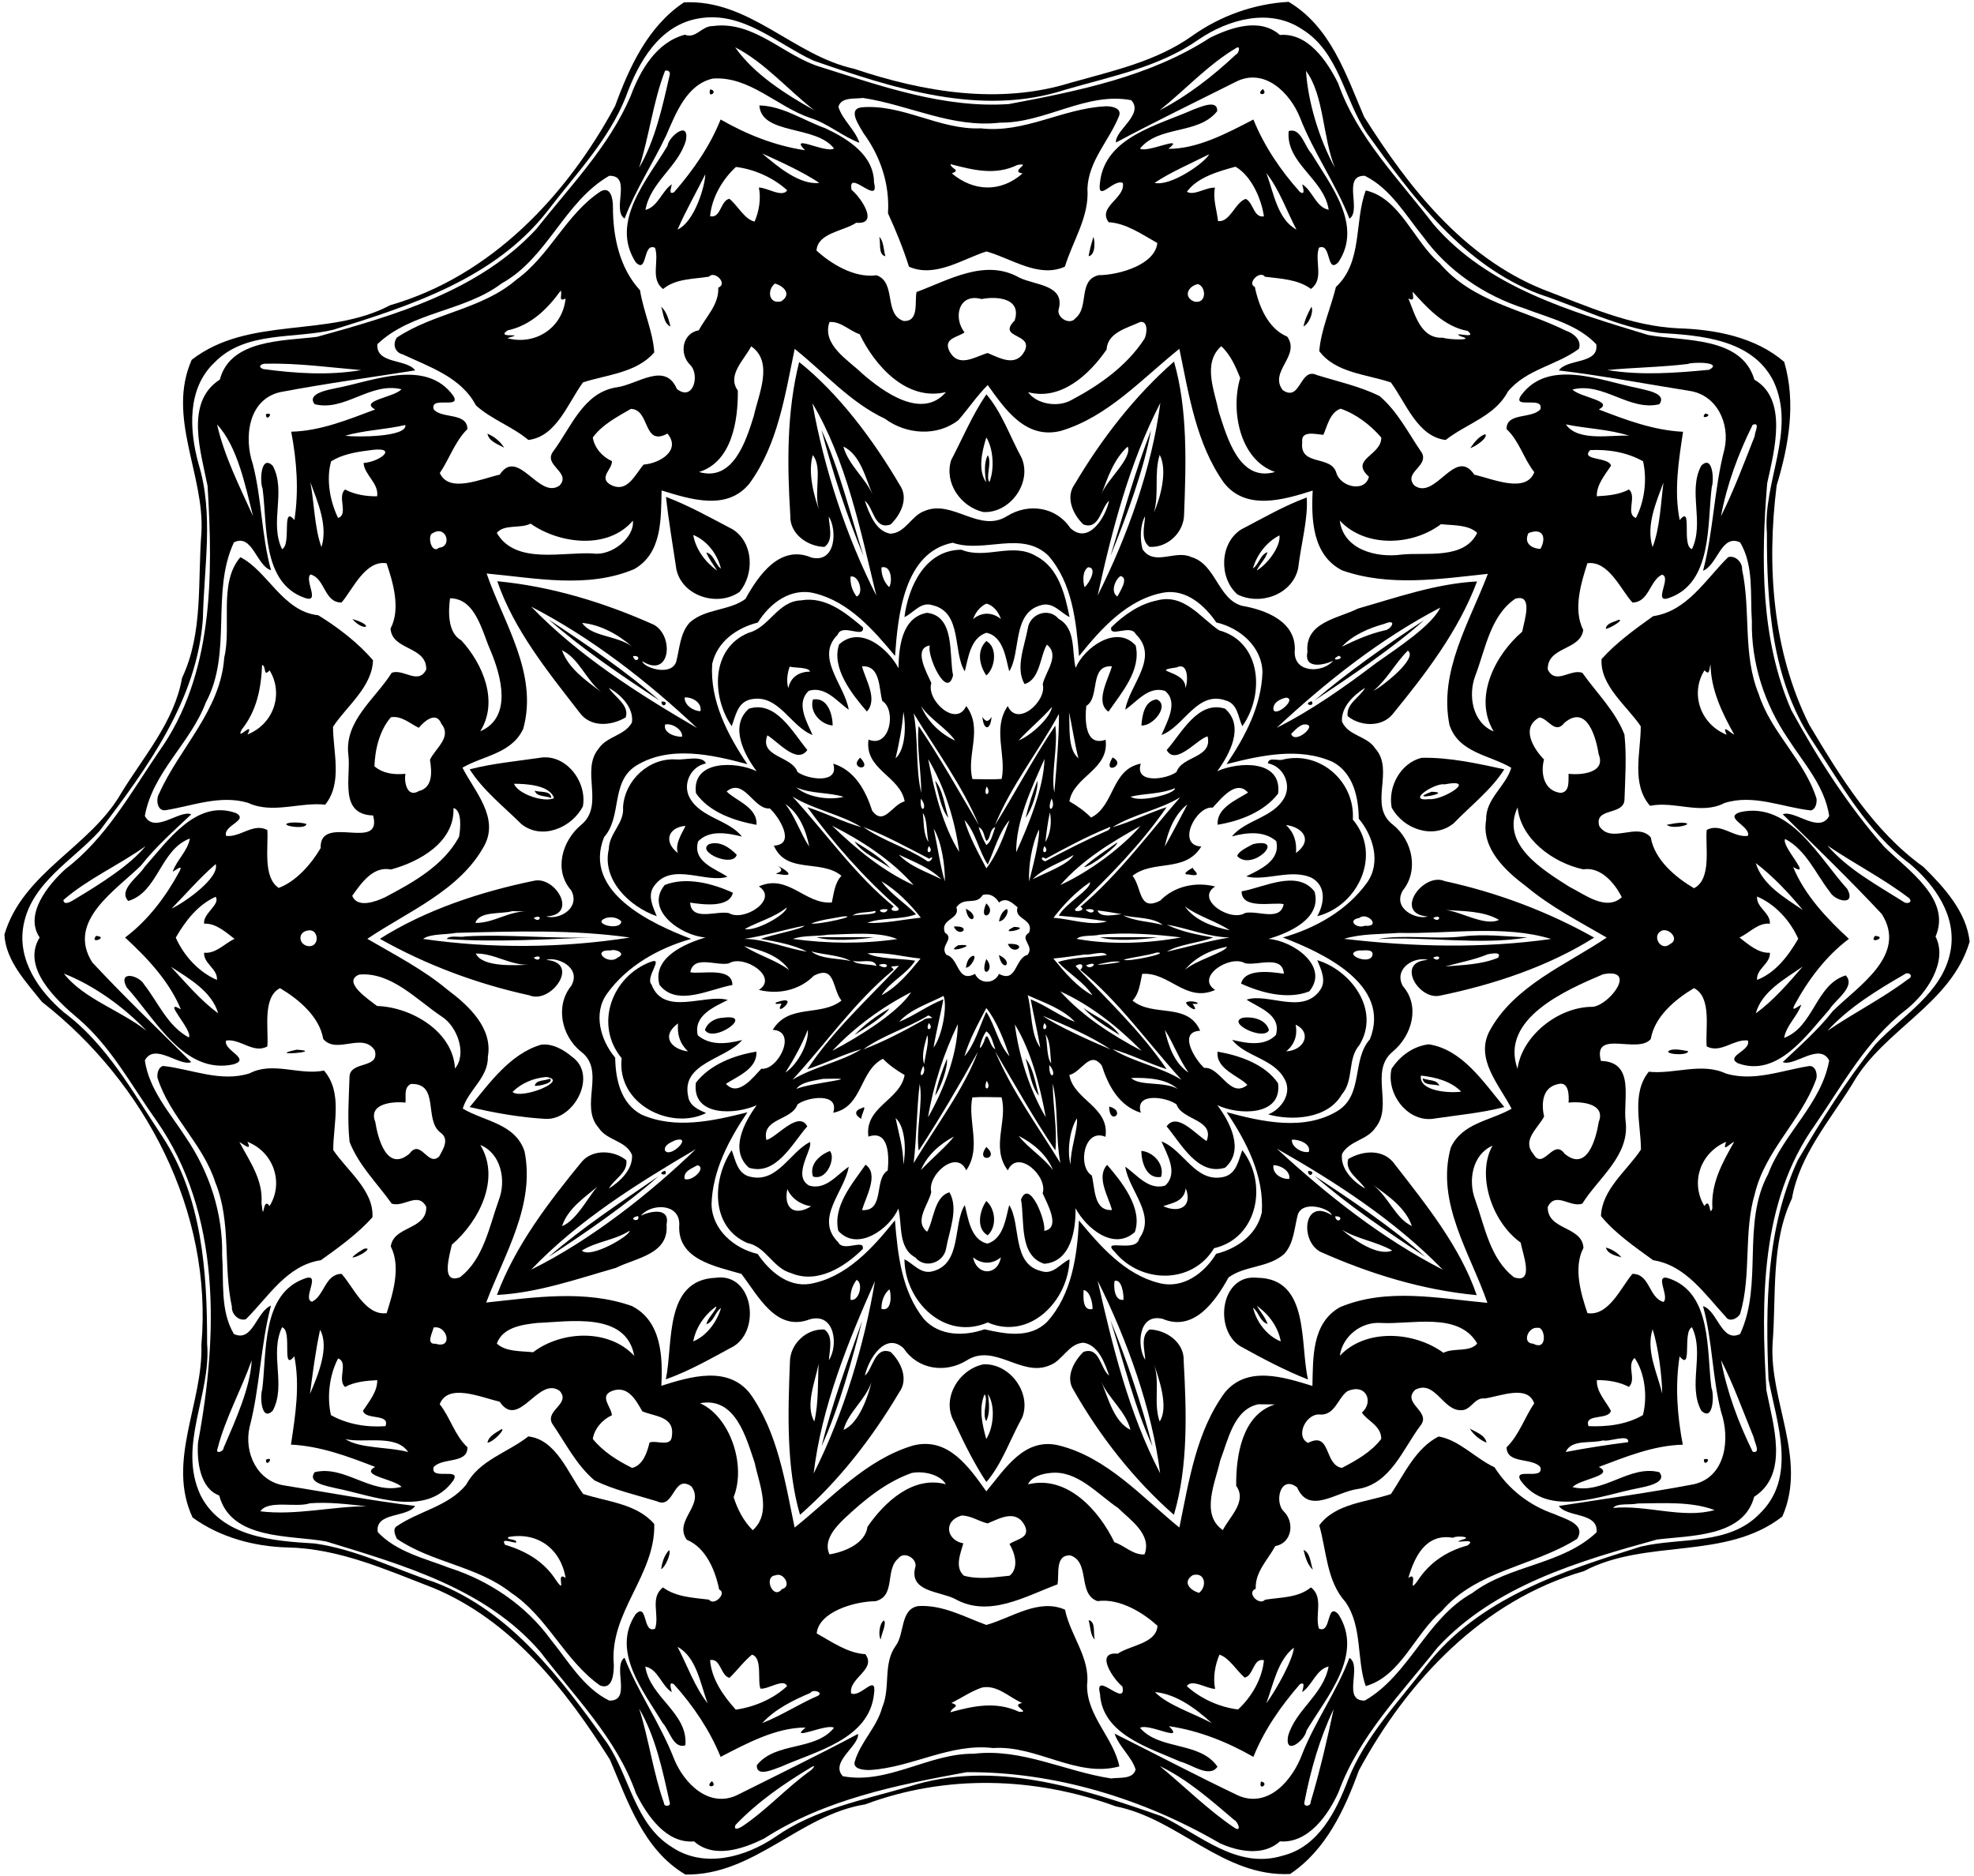 <?xml version="1.0" encoding="UTF-8"?>
<!DOCTYPE svg  PUBLIC '-//W3C//DTD SVG 1.1//EN'  'http://www.w3.org/Graphics/SVG/1.1/DTD/svg11.dtd'>
<svg width="1093pt" height="1039pt" version="1.1" viewBox="0 0 1093 1039" xmlns="http://www.w3.org/2000/svg">
<path d="m378.7 1.32c36.19-1.88 60.64 29.44 94.22 36.77 38.35 12.9 80.44 20.02 119.9 7.72 23.07-6.51 47.26-11.72 67.15-25.85 15.66-11.15 34.3-17.86 53.54-18.94 23.26 13.8 31.78 40.3 41.8 63.67 24.54 38.98 54.78 77.49 98.6 95.39 24.4 9.27 48.87 20.49 75.32 21.72 20.52 0.6 42.79 4.85 58.68 18.59 6.66 22.65 2.51 46.33-4.17 68.41-5.64 44.73-2.26 91.85 18 132.47 17.28 28.95 35.37 58.72 63.24 78.75 11.32 11.12 24.05 25.09 25.58 41.48-10.24 34.57-47.54 48.39-64.69 78.37-12.47 20.38-29.45 39.59-33.68 63.78-11.81 24.84-8.58 53.54-10.71 80.21-1.87 32.16 19.35 64.22 5.38 95.9-31.63 24.51-75.3 11.92-109.87 30.23-55.84 16.07-97.7 60.51-124.6 110.4-7.91 21.69-18.25 44.09-38.09 57.29-36.99 1.76-61.88-30.62-96.52-37.46-44.61-16.35-93.98-17.83-138.69-1.1-36.33 5.8-61.47 39.42-99.6 38.86-23.26-13.8-31.78-40.3-41.8-63.67-24.42-38.76-54.43-77.08-97.9-95.09-26.03-10.04-52.31-21.85-80.68-22.36-18.48-0.49-37.44-5.66-52.48-16.58-14.53-31.13 5.94-63.58 4.88-95.64 6.43-73.66-31.03-145.21-88.28-189.87-8.69-10.93-20.04-22.72-20.79-37.27 10.24-34.58 47.54-48.39 64.69-78.37 12.46-20.38 29.45-39.59 33.68-63.78 11.81-24.84 8.57-53.54 10.71-80.21 1.87-32.16-19.35-64.23-5.38-95.9 31.63-24.51 75.29-11.92 109.87-30.23 55.84-16.07 97.7-60.51 124.6-110.4 7.91-21.69 18.25-44.09 38.09-57.29m8.15 8.89c-21.88 3.74-33.41 24.35-40.3 43.34-9.54 24.19-28.04 43.07-43.54 63.46-29.1 37.12-75.1 52.03-118.42 65.57-21.92 5.26-48.71 0.49-65.85 18.18-15.34 14.49-13.92 37.6-8.77 56.25 8.5 27.81 2.96 56.92 2.38 85.33-3.09 45.2-30.86 82.85-57.23 117.78-14.85 16.36-37.64 28.6-42.08 52.12-3.68 19.32 8.51 36.55 22.37 48.36 23.82 17.74 38.22 44.35 54.4 68.59 22.21 33.72 24.93 75.49 24.86 114.71 2.38 28.35-16.51 56.54-3.63 84.07 11.79 23.3 40.33 25.33 63.22 26.69 23.25 3.31 44.45 14.19 66.56 21.52 42.11 16.08 69.79 53.42 95.2 88.8 12.75 18.78 15.42 45.2 36.11 57.87 17.82 11.89 40.65 5.49 57.07-5.65 21.98-15.49 48.76-20.5 74.08-27.91 46.84-15.15 95.46 0.86 139.99 16.43 21.17 10.18 41.52 29.64 66.99 21.8 19.81-4.95 29.52-24.58 36.19-42.07 9.54-24.2 28.03-43.07 43.54-63.46 29.1-37.12 75.1-52.03 118.42-65.57 21.92-5.27 48.71-0.49 65.85-18.18 21.02-20.26 9.53-50.22 4.95-74.53-1.69-40.85-1.25-83.5 16.22-121.27 13.11-22.1 26.77-44.05 42.92-64.09 14.85-16.03 37.21-28.34 41.61-51.59 3.68-19.32-8.52-36.55-22.37-48.36-23.83-17.74-38.22-44.35-54.4-68.59-22.21-33.72-24.93-75.5-24.86-114.71-2.38-28.35 16.51-56.54 3.63-84.07-11.79-23.3-40.34-25.33-63.22-26.69-23.25-3.32-44.45-14.19-66.56-21.52-42.11-16.08-69.79-53.42-95.2-88.8-12.75-18.78-15.42-45.2-36.11-57.87-17.82-11.9-40.65-5.49-57.07 5.65-21.98 15.49-48.76 20.5-74.08 27.91-46.6 15.11-94.94-0.76-139.29-16.13-20.51-9.5-39.04-27.61-63.58-23.37z"/>
<path d="m394.59 14.44c23.2-3.16 39.43 16.71 60.18 22.79 33.65 10.6 68.08 22.81 103.86 20.39 38.24-7.2 78.14-15.19 111.31-36.69 11.59-5.72 27.78-11.32 38.74-1.55 15.38-1.36 26.06 14.27 32.24 26.73 10.63 30.25 33.76 53.18 52.83 78.14 30.08 35.07 76.26 48.22 118.78 61.23 19.64 3.64 51.74 0.53 58.87 24.74 18.69 10.87 11.1 39.07 7.09 57.32-3.47 41.99-3.76 86.37 13.33 125.67 14.62 26.64 31.27 52.74 51.38 75.59 13.07 13.01 37.5 28.98 28.51 49.81 6.98 13.61-4.67 31.38-16.49 40.62-21.86 16.83-34.93 41.43-50.29 63.7-30.18 42.38-29.92 97.23-26.87 146.95 3.72 19.01 12.73 46.44-6.79 58.94-5.84 22.39-35.57 21.34-53.78 23.66-43.36 11.96-89.77 25.55-121.38 59.62-20.05 25.3-43.59 49.2-54.91 80.1-5.75 12.92-16.94 28.64-32.52 27.42-9.08 8.33-23.12 5.67-33.33 0.98-42.11-24.51-91.26-39.61-140.13-39.3-38.54 7.05-78.74 15.17-112.16 36.77-11.59 5.72-27.78 11.32-38.74 1.55-15.38 1.36-26.06-14.27-32.24-26.73-10.63-30.25-33.76-53.18-52.83-78.14-30.08-35.07-76.26-48.22-118.78-61.23-19.81-3.59-52.48-0.6-59.09-25.43-10.6-3.87-12.5-18.97-11.72-29.45 11.07-59.17 12.96-126.77-23.1-178.2-13.78-19.35-25.07-40.95-43.43-56.57-12.01-10.12-31.47-28.16-21.17-44.77-8.66-12.75 4.61-29.08 14.27-37.88 22.52-17.17 36.18-42.22 51.84-65.15 30.18-42.38 29.92-97.24 26.87-146.95-3.73-19.01-12.73-46.44 6.79-58.94 5.84-22.39 35.57-21.35 53.78-23.66 43.36-11.96 89.77-25.55 121.38-59.62 18.62-23.59 40.31-45.71 52.3-73.72 5.29-14.3 14.31-29.82 30.01-33.96 6.05 2.45 9.42-4.92 15.39-4.78m12.46 11.75c10.37 14.87 27.83 25.93 43.87 34.92-14.59-11.28-27.38-26.44-43.87-34.92m277.48 0.35c-15.66 9.28-28.37 23.29-42.46 34.55 15.46-7.98 29.58-18.98 42.3-30.93 1.39-0.27 2.83-5.2 0.16-3.62m-316.27 12.58c-6.73 17.34-8.7 36.09-14.39 53.77 8.89-15.18 12.91-33.73 16.86-51.08 0.63-1.97-0.54-3.02-2.47-2.69m354.87 0.14c1.05 17.02 7.29 37.85 16 53.63-6.81-16.69-5.99-40.34-16-53.63m-328.43 4.24c-14.48 3.27-20.44 19.13-25.79 31.4-7.38 15.55-16.93 29.98-23.07 46.11-7.33-4.6 4.37-23.97-8.51-23.66-24.84 14.25-34.09 45.47-59.47 59.51-20.73 15.76-49.82 15.56-68.91 33.7-0.86 11.27 16.21 7.99 20.94 14.54-23.65 3.74-50.2 7.35-74.75 12.03-17.83 4.09-20.15 25.26-15.14 39.92 4.98 19.29 4.74 39.47 10.05 58.69-8.06-2.37-10.25-20.54-20.54-15.41-12.91 27.72-0.67 61.05-15.55 88.65-8.47 22.48-29.46 38.65-33.77 62.82 5.37 10.18 19.31-3.6 25.71-0.9-9.4 8.93-19.55 17.79-27.74 28.26-13.98 13.82-41.6 30.94-27.05 53.77 17.63 18.9 36.59 37.13 54.79 55.17-6.4 2.7-20.34-11.09-25.71-0.9 2.45 16.54 14.12 29.21 22.82 42.79 12.96 19.08 20.45 41.91 19.99 65.06 1.02 14.49-1.23 30.55 6.5 43.62 10.5 4.8 12.35-12.33 20.53-15.72-5.84 22.14-6.07 45.24-11.87 67.39-3.14 14.07 4.21 29.96 19.32 32.21 23.95 3.82 49.26 8.58 72.37 11.32-4.24 6.59-22.45 3.3-20.68 14.51 10.46 11.05 25.96 14.5 39.66 19.8 22.24 7.16 42.41 20.79 56.2 39.8 9.78 11.98 17.92 26.55 32.27 33.67 12.76 0.41 1.64-19.02 8.49-23.74 7.58 19.37 19.83 36.48 27.38 55.91 5.52 13.77 19.66 27.94 35.52 19.9 22.13-11.09 44.56-21.97 66.39-33.62 0.82 6.57-15.74 15.58-8.42 23.43 24.9 4.74 47.72-12.77 72.59-12.44 26.47-3.15 50.47 9.84 75.96 13.68 4.56-0.68 11.99 0.67 13.58-4.92-2.32-7.38-9.19-12.52-11.65-19.92 22.71 11.38 45.58 23.42 68.63 34.39 16.83 7.1 30.17-9.11 35.31-23.23 7.3-18.4 19.14-34.54 26.08-53.1 7.32 4.59-4.37 23.97 8.51 23.66 24.83-14.25 34.08-45.47 59.47-59.51 20.73-15.76 49.82-15.56 68.91-33.7 0.85-11.27-16.21-7.99-20.94-14.54 23.65-3.74 50.19-7.35 74.75-12.03 17.83-4.1 20.15-25.27 15.14-39.92-4.99-19.29-4.75-39.47-10.05-58.69 8.06 2.36 10.24 20.53 20.54 15.41 12.91-27.72 0.66-61.05 15.55-88.65 8.46-22.48 29.46-38.65 33.77-62.82-5.37-10.19-19.32 3.6-25.71 0.9 9.4-8.93 19.55-17.79 27.74-28.26 13.98-13.82 41.6-30.94 27.05-53.77-17.63-18.9-36.59-37.13-54.79-55.17 6.39-2.7 20.34 11.08 25.71 0.9-2.45-16.54-14.13-29.21-22.82-42.79-12.96-19.08-20.45-41.91-19.99-65.06-1.02-14.49 1.23-30.55-6.5-43.62-10.5-4.81-12.35 12.33-20.53 15.72 5.84-22.14 6.06-45.24 11.87-67.39 3.13-14.08-4.21-29.96-19.32-32.21-23.95-3.82-49.27-8.58-72.37-11.32 4.24-6.59 22.45-3.31 20.68-14.51-10.46-11.05-25.97-14.5-39.66-19.8-22.24-7.16-42.41-20.79-56.2-39.8-9.78-11.98-17.93-26.55-32.27-33.67-12.76-0.41-1.65 19.02-8.49 23.74-7.58-19.38-19.83-36.49-27.38-55.91-5.52-13.77-19.66-27.94-35.52-19.9-22.13 11.09-44.56 21.97-66.39 33.62-0.83-6.57 15.74-15.59 8.42-23.43-24.9-4.74-47.72 12.77-72.59 12.44-26.48 3.15-50.47-9.84-75.96-13.68-4.56 0.68-12-0.68-13.58 4.92 2.32 7.38 9.18 12.51 11.65 19.92-9.45-3.55-17.36-10.65-27.18-13.75-18.38-6.19-33.6-23.24-53.98-21.82m-247.06 157.9c-2.68-0.31-5.57 1.62-1.77 2.98 17.81 2.4 36.19 3.6 54.1 0.56-15.87-1.33-35.16-3.97-52.33-3.54m786.97 0.13c-14.71 1.82-30.91 1.98-44.65 3.38 18.72 3.08 37.61 1.64 56.39-0.15 8.14-4.47-9.74-4.34-11.74-3.23m-814.42 33.52c3.95 17.6 12.81 35.02 19.93 50.83-4.35-17.08-8.59-38.64-19.93-50.83m850.26 0.17c-7.96 16.02-14.27 33.02-17.57 50.66 6.9-13.63 12.87-29.69 18.73-44.46-0.26-1.7 3.33-7.92-1.16-6.2m-889.87 233.31c-14.75 10.56-31.8 17.96-45.5 29.85 0.36 3.5 4.9 0.41 6.64-0.63 13.58-8.14 30.36-18.73 38.86-29.22m931.23-0.37c11.22 13.17 27.48 21.91 42.12 31.16 1.96 1.6 5.6 0.27 2.95-2.12-14.2-10.84-30.31-18.97-45.07-29.04m-976.45 70.93c10.77 13.93 31.51 20.42 45.83 31.75-12.45-13.14-29.06-25.14-45.83-31.75m1019.3 0.33c-15.3 8.84-30.94 18.36-42.84 31.4 14.57-9.97 30.53-17.94 44.61-28.58 3.5-1.67 0.46-4.43-1.77-2.82m-915.3 213.83c-5.86 16.53-14.63 32.05-18.96 49.08-1.19 2.89 3.38 1.59 3.39-0.56 6.56-15.24 14.88-33.53 15.57-48.52m813.56-0.13c3.3 17.66 9.63 34.66 17.54 50.74 4.72 1.17 0.88-5.33 0.61-7.84-5.8-14.16-11.42-29.82-18.15-42.9m-781.33 79.28c-7.6 2.62-23.01-2.08-27.43 4.44 19.28 2.47 40.41-2.84 58.92-2.75-10.45-1.15-20.98-2.49-31.49-1.69m735.3 0.11c-4.04 0.99-11.6-0.41-13.68 2.47 18.49-1.83 38.56 6.16 56.14 1.18-12.94-4.87-28.47-3.77-42.46-3.65m-552.98 113.6c5.43 17.21 7.71 35.27 13.74 52.31-0.08 2.27 4.1 1.84 3.14-0.43-3.9-17.62-7.86-36.5-16.88-51.88m384.52 0.26c-7.78 16.33-12.79 33.89-16.2 51.62-0.54 2.79 3.74 2.3 3.49-0.3 4.92-16.19 9.64-36.58 12.71-51.32m-288.88 31.99c-15.17 9.07-30.06 19.3-42.3 32.17-1.4 3.47 2.34 1.74 3.93 0.64 13.6-9.15 24.6-21.54 37.96-31.01 0.91-0.77 2.89-3.16 0.41-1.8m192.57-0.47c13.8 11.32 26.75 24.4 41.72 34.41 3.82 2.19 1.51-3.73-0.45-4.54-12.9-10.97-25.9-22.51-41.27-29.87z"/>
<path d="m393.23 49.47c5.07 1-1.75 5.76 0 0z"/>
<path d="m699.21 49.29c3.63 3.76-4.63 3.76 0 0z"/>
<path d="m420.46 58.38c12.95 0.3 24.48 8.34 36.49 12.62 12.41 5.84 26.91 14.77 26.99 30.1 3.38 13.53-14.94-8.34-12.4 4.06 4.71 3.67 15.76 19.44 2.57 18.17-7.14 4.77-21.38 5.58-22.01 15.43 7.48 6.83 20.62 15.4 33.23 13.67 11.16 3.91 3.83 21.44 14.93 25.29 8.74 0.55 6.12-10.49 7.21-16.01 17.98-6.68 38.03-18.72 56.91-7.98 8.71 4.29 25.84 3.86 21.69 18.03-0.53 4.56 6.49 8.37 9.39 4.46 7.81-6.3 1.24-20.89 12.77-23.84 11.79-0.08 31.44-5.98 32.57-17.82-8.33-4.69-17.36-11.02-26.92-11.5-6.41-8.56 9.41-13.26 7.84-21.74-5.28-2.49-14.26 11.46-12.66-0.22 2.62-25.21 32.15-31.75 51.62-40.4 3.78-1.3 13.63-6.05 13.27 0.88-10.54 13.19-32.12 7.66-42.72 20.67 3.54 2.76 25.79-7.95 15.7 0.17 16.26 0.05 32.49-8.68 47.07-16.24 6.02 14.82 15.13 28.27 25.8 40.15 3.3 2.08 1.52-2.55 1.25-4.31 5.77 3.64 7.57 12.77 14.65 14.15-2.58-17.18-23.81-25.71-22.17-43.56 6.66-2.25 8.88 8.52 12.54 12.32 10.57 17.46 28.7 39.74 14.99 60.26-6.79 6.9-3.74-11.1-10.76-8.02-2.64 7.47 3.08 17.23-4.42 22.82-7.26-5.37-16.79-5.65-25.45-6.75-2.86-3.85-10.17 3.68-5.63 5.61 2.13 10.45 7.22 23.11 17.93 27.55 7.57 10.66-10.28 19.21-2.52 29.59 10.14 6.99 9.35-12.99 19.06-8.28 11.54 3.56 23.56 6.2 34.47 11.51 10.18 8.57 16.18 20.85 23.61 31.64 3.7 7.44-10.55 10.82-4.23 17.97 11.74 8.47 22.62-21.83 33.19-6 10.33 2.4 28.67 10.54 33.23-1.38-5.82-7.27-8.29-17.29-15.35-23.82-0.23-9.36 13.86-5.54 18.68-10.97 2.26-7.74-15.72 0.18-10.77-7.56 15.17-20.96 44.41-8.19 64.96-4.16 3.82 1.07 16.32 2.71 11.68 8.9-16.66 3.98-31.06-12.51-48.09-8.15 4.19 4.42 23.57 6.27 14.61 11.04 15.04 5.82 30.32 11.56 46.64 12.36-2.43 16.1-5.1 32.7-1.85 48.91 7.37-9.15 0.78 14.46 6.79 16.04 7.02-14.67-2.39-32.1 5.11-46.11 6.49-6.65 7.17 8.23 5.85 11.75-2.59 20.49 0.52 53.08-23.68 61.43-9.3 3.33 1.82-11.67-3.91-12.89-6.9 3.38-7.14 15.32-16.33 15.41-6.42-6.98-13.13-23.31-24.96-21.75-3.19 10.16-8.18 25.47-2.29 36.89-1.46 11.55-19.91 9.04-19.65 21.92 4.35 8.84 12.75-0.59 19.19 1.9 7.94 11.2 18.24 21.12 23.28 34.15 1.27 12.02 0.4 24.17 0.02 36.23-0.58 8.76-16.89 4-13.97 14.41 6.68 10.31 20.97-2.42 28.52 6.29 2.13 12.46 13.56 21.99 23.93 28.17 9.95-5.04 6.21-22.94 7.03-32.25 7.72-4.27 14.92 4.43 22.83 3.24 1.79-5.36-14.1-10.1-4.09-13.18 27.44-5.94 43.41 25.33 59.16 42.64 5.06 9.71-7.02 6.62-9.72 1.52-7.84-10.01-12.95-22.95-24.7-29.26-2.58 3.66 15.54 21.99 4.4 15.56 6.42 15.6 18.86 28.72 30.88 39.76-12.84 9.65-22.66 22.83-30.22 36.83-2.03 4 2.18 0.43 3.86-0.4-2.27 6.6-8.27 11.4-9.52 18.41 16.53-6.19 17.45-29.6 34.13-34.6 5.79 6.12-5.75 13.42-9.04 18.84-12.64 14.18-28.64 37.83-50.71 29.8-7.23-4.04 7.61-6.94 5.53-12.62-7.97-0.85-15 7.38-22.79 3.28-0.83-9.39 3.04-27.23-7.03-32.25-10.37 6.18-21.81 15.71-23.93 28.18-7.12 8.53-32.29-5.74-27.6 12.12 19.13 0.53 12.17 21.33 13.68 33.41 2.41 18.97-14.97 31.19-23.99 45.61-6.63 2.4-14.73-7.01-19.13 1.83-0.23 13.1 19 10.41 19.78 22.65-5.89 11.12-1.13 26.23 2.2 36.15 11.83 1.87 18.64-14.45 24.93-21.74 9.75-0.06 8.94 13.29 17.19 15.55 3.54-3.14-5.64-15.97 3.04-13.03 24.02 8.23 20.74 40.19 23.5 60.63 1.54 3.23 1.21 19.25-5.65 12.56-7.59-14.04 1.97-31.51-5.13-46.14-5.4 2.32 0.44 24.93-6.85 16.08-2.55 16.31-1.31 32.84 1.77 48.94-16.3 0.4-31.46 6.69-46.5 12.31 9.23 4.91-10.55 6.64-14.54 11.19 17.17 4.22 31.43-12.51 48.05-8.27 4.83 6.09-8.45 8.11-11.74 8.87-20.3 3.82-49.71 16.72-64.97-4.14-4.84-7.83 13.14 0.2 10.79-7.59-4.48-5.38-18.62-1.53-18.65-10.94 6.89-6.67 10.28-17.12 15.28-24.29-3.51-10.48-18.47-4.07-27.3-2.74-5.98-0.72-7.48 6.56-13.12 6.5-10.15 0.42-14.42-17.05-25.47-11.31-7.79 7.5 9.28 12.04 2.89 19.86-9.8 13.02-16.6 32.43-34.97 35.13-11.67 1.63-26.75 14.34-33.3-0.93-9.24-7.22-12.86 8.13-7.27 13.42 6.1 6.14 4.28 17.45-4.83 19.08-4.07 7.56-11.25 14.26-10.81 23.62-5.49 2.11 1.98 9.67 5.17 6.07 8.61-1.39 18.35-0.98 25.39-6.83 7.27 5.56 1.99 15.47 4.45 22.82 6.99 3.14 3.99-14.88 10.72-7.99 14.37 22.42-6.35 45.53-17.65 64.51-0.56 4.99-12.19 14.5-10.17 2.96 4.15-14.56 19.64-22.98 22.42-38.51-6.94 1.72-8.97 10.34-14.6 14.19 0.21-1.81 2.13-6.14-1.3-4.34-10.47 12.06-19.78 25.32-25.73 40.22-14.47-8.3-30.21-14.58-46.75-17.01 9.38 9.53-11.61-1.95-16.02 0.95 10.88 12.56 33.12 7.33 42.89 21.49-4.49 6.5-14.27-1.26-20.58-2.81-17.18-7.61-43.27-15.08-44.48-37.55-3.39-13.54 14.94 8.34 12.4-4.06-4.72-3.68-15.76-19.44-2.57-18.17 7.14-4.77 21.38-5.58 22.01-15.43-7.48-6.83-20.63-15.4-33.23-13.67-11.17-3.92-3.84-21.45-14.93-25.29-8.74-0.55-6.14 10.47-7.21 16.01-17.98 6.68-38.03 18.72-56.91 7.98-8.71-4.29-25.84-3.86-21.69-18.03 0.53-4.57-6.49-8.37-9.39-4.46-7.81 6.29-1.24 20.88-12.77 23.84-11.8 0.08-31.44 5.98-32.57 17.82 8.32 4.69 17.36 11.02 26.92 11.5 6.41 8.56-9.42 13.25-7.84 21.74 5.28 2.49 14.25-11.47 12.66 0.22-2.62 25.21-32.15 31.75-51.62 40.4-3.79 1.29-13.64 6.04-13.27-0.88 10.53-13.19 32.12-7.66 42.72-20.67-3.55-2.76-25.79 7.95-15.7-0.17-16.27-0.05-32.49 8.68-47.07 16.24-6.03-14.82-15.14-28.27-25.8-40.15-3.31-2.09-1.53 2.54-1.25 4.31-5.78-3.64-7.57-12.78-14.65-14.15 2.58 17.18 23.81 25.71 22.17 43.56-6.67 2.24-8.89-8.54-12.54-12.32-10.57-17.46-28.7-39.74-14.99-60.26 6.79-6.91 3.74 11.1 10.76 8.02 2.63-7.48-3.08-17.23 4.42-22.82 7.26 5.37 16.78 5.65 25.45 6.75 2.85 3.84 10.16-3.69 5.63-5.61-2.13-10.45-7.23-23.11-17.93-27.55-7.58-10.66 10.27-19.21 2.52-29.59-10.15-7-9.35 12.98-19.06 8.28-11.55-3.56-23.56-6.2-34.47-11.51-10.19-8.57-16.18-20.85-23.61-31.64-3.7-7.44 10.55-10.82 4.23-17.97-11.74-8.47-22.63 21.83-33.19 6-10.34-2.4-28.68-10.54-33.23 1.38 5.82 7.27 8.29 17.29 15.35 23.82 0.22 9.35-13.86 5.54-18.68 10.97-2.27 7.73 15.71-0.19 10.77 7.56-15.17 20.96-44.41 8.19-64.96 4.16-3.82-1.07-16.32-2.71-11.68-8.9 16.66-3.99 31.06 12.5 48.09 8.15-4.2-4.43-23.57-6.27-14.61-11.04-15.04-5.82-30.32-11.56-46.64-12.36 2.42-16.11 5.1-32.7 1.85-48.91-7.37 9.15-0.79-14.47-6.79-16.04-7.03 14.66 2.39 32.1-5.11 46.11-6.48 6.66-7.19-8.25-5.85-11.75 2.58-20.49-0.52-53.08 23.68-61.43 9.3-3.33-1.83 11.66 3.91 12.89 6.89-3.39 7.14-15.32 16.33-15.41 6.41 6.98 13.13 23.31 24.96 21.75 3.19-10.16 8.18-25.48 2.29-36.89 1.46-11.55 19.91-9.05 19.65-21.92-4.35-8.84-12.75 0.59-19.19-1.9-7.94-11.2-18.24-21.12-23.28-34.15-1.28-12.04-0.4-24.17-0.02-36.23 0.57-8.77 16.88-4 13.97-14.41-6.69-10.32-20.98 2.42-28.52-6.29-2.13-12.46-13.56-21.99-23.93-28.17-9.95 5.04-6.21 22.94-7.03 32.25-7.72 4.27-14.93-4.44-22.83-3.24-1.8 5.36 14.1 10.1 4.09 13.18-27.44 5.94-43.41-25.33-59.16-42.64-5.06-9.71 7.01-6.63 9.72-1.52 7.84 10.01 12.94 22.94 24.7 29.26 2.57-3.66-15.55-21.99-4.4-15.56-6.42-15.6-18.86-28.73-30.88-39.76 12.84-9.65 22.66-22.83 30.22-36.83 2.02-4.01-2.18-0.43-3.86 0.4 2.27-6.6 8.27-11.4 9.52-18.41-16.54 6.19-17.45 29.6-34.13 34.6-5.79-6.12 5.75-13.43 9.04-18.84 12.64-14.18 28.64-37.83 50.71-29.8 7.23 4.03-7.62 6.93-5.53 12.62 7.97 0.85 15-7.39 22.79-3.28 0.65 9.36-2.59 26.2 6.31 32.06 9.59-3.57 18.07-13.24 23.22-22.07-0.78-19.43 34.51 2.52 29.03-18.04-19.13-0.53-12.18-21.34-13.68-33.41-2.41-18.97 14.97-31.19 23.99-45.61 6.62-2.4 14.73 7 19.13-1.83 0.23-13.1-19-10.42-19.78-22.65 5.88-11.12 1.13-26.23-2.2-36.15-11.84-1.87-18.65 14.45-24.93 21.74-9.75 0.06-8.94-13.29-17.19-15.55-3.55 3.13 5.64 15.97-3.04 13.03-24.02-8.23-20.74-40.19-23.5-60.63-1.56-3.25-1.2-19.25 5.65-12.56 7.59 14.04-1.98 31.5 5.13 46.14 5.39-2.33-0.44-24.93 6.85-16.08 2.54-16.32 1.3-32.85-1.77-48.94 16.29-0.41 31.46-6.69 46.5-12.31-9.23-4.92 10.55-6.64 14.54-11.19-17.17-4.23-31.43 12.51-48.05 8.27-4.83-6.09 8.44-8.12 11.74-8.87 20.3-3.82 49.71-16.72 64.97 4.14 4.84 7.82-13.15-0.21-10.79 7.59 4.47 5.37 18.62 1.53 18.65 10.94-6.89 6.67-10.28 17.11-15.28 24.29 5.07 11.43 22.97 3.17 33.16 0.93 10.15-15.49 21.77 14.08 33.16 6.01 6.65-7.29-8.97-11.02-3.74-18.62 9.98-13.17 16.77-32.98 35.39-35.76 11.66-1.63 26.74-14.35 33.3 0.93 9.24 7.21 12.86-8.14 7.27-13.42-6.11-6.14-4.28-17.45 4.83-19.08 4.07-7.56 11.24-14.26 10.81-23.62 5.49-2.11-2-9.68-5.17-6.07-8.61 1.39-18.35 0.98-25.39 6.83-7.28-5.56-1.99-15.48-4.45-22.82-6.99-3.14-4 14.88-10.72 7.99-14.37-22.42 6.35-45.53 17.65-64.51 0.55-5 12.19-14.5 10.17-2.96-4.15 14.56-19.64 22.97-22.42 38.51 6.93-1.73 8.97-10.34 14.6-14.19-0.22 1.81-2.13 6.14 1.3 4.34 10.47-12.07 19.78-25.33 25.73-40.22 14.47 8.29 30.21 14.58 46.75 17.01-9.38-9.53 11.61 1.94 16.02-0.95-9.72-13.03-40.23-7.38-41.31-23.85m1.55 26.57c8.37 7.19 20.9 17.66 31.63 16.31-9.03-6.02-21.09-11.52-31.63-16.31m247.49 0.47c-9.95 5.03-21.44 9.95-30.22 15.83 9.06 2.19 28.35-11.59 30.22-15.83m-262.01 7.02c-7.51 6.88-13.4 17.06-14.32 27.27 6.02 1.4 5.68-8.65 10.68-9.65 4.78 3.92 8.2 11.17 13.93 12.66 2.41-5.33 3.7-12.62 2.41-18.88 4.61 0.01 12.89 5.76 15.69 1.54-7.65-6.99-18.19-11.7-28.39-12.94m276.59-0.14c-9.48 2.59-21.14 5.87-26.91 13.89 3.99 2.37 10.39-2.52 15.55-2.29-1.24 6.2 1.01 12.37 1.7 18.51 6.7 0.9 9.56-10.6 15.38-12.28 4.27 2.1 4.3 10.62 10.03 9.67-1.43-9.9-7.08-22.55-15.75-27.5m-293.58 4.25c-5.09 10.2-10.8 20.11-15.35 30.57 9.74-4.47 15.39-25.07 15.35-30.57m310.64-0.73c4.1 10.67 6.07 25.56 16.71 31.3-5.42-10.31-9.58-22.41-16.71-31.3m-272.08 61.19c-4.54 3.6-3.4 11.67 3.49 9.82 5.94-3.78 1.57-8.44-3.49-9.82m234.21 0.3c-5.59 1.17-8.21 7.15-2.05 9.67 7.08 1.57 6.7-8.43 2.05-9.67m-119.77 8.28c-12.64-3.53-15.9 10.21-9.45 18.46-3.67 2.74-11.66 3.18-8.52 10.06 5.04 10.01 14.14 3.43 21.32 1.36 6.86 2.84 15.83 8.09 20.62-1.36 4.42-9.72-15.53-6.71-5.67-16.61 4.09-12.5-9.91-13.57-18.3-11.91m-84.22 12.72c-4.4 12.6 10.51 21.12 18 28.41 11.88 10.39 33.27 25.85 46.51 10.38-21.89 5.32-39.49-14.76-47.8-32.05-5.7-1.85-10.41-7.23-16.71-6.74m172.03-0.01c-7.19 3.35-18.11 5.82-18.61 15.26-9.48 13.75-25.25 28.49-43.44 23.59 4.64 6.64 16.55 8.72 24.18 4.26 15.5-8.2 30.59-18.93 40.23-33.8 1.47-2.75 2.13-10.15-2.36-9.31m-215.39 13.46c-3.67 7.33-13.61 15.9-7.39 24.49 0.18 16.37-3.15 39.43-21.49 45.1 18.8 5.49 25.96-16.95 30.33-31 2.6-11.98 11.16-29.9-1.45-38.59m260.28-0.06c-10.54 9.36-3.72 24.76-1.33 36.43 4.61 14.25 11.33 38.91 31.09 33.22-19.9-6.97-24.57-34.56-19.26-52.08-2.53-6.24-5.43-12.94-10.5-17.57m-236.19 1.49c-5.34 25.59-9.32 53.08-25.14 74.66-12.47 15.2-32.67 8.59-48.55 3.73-0.4 15.67 0.45 34.66-15.19 43.57-25.98 10.95-54.7 4.88-81.7 2.42 9.54 27.61 28.69 55.54 20.28 85.98-6.41 13.78-21.98 14.78-33.66 21.53 6.72 13.14 20.4 27.5 12.17 43.07-13.62 25.11-42.67 36.68-64.83 51.7 15.19 8.87 30.94 16.93 44.48 28.27 11.55 8.6 25.12 21.17 22.24 37.05 0.32 11.53-10.87 18.4-13.89 28.68 11.84 7.11 29.12 8.18 34.22 23.74 5.96 29.7-11.13 56.87-21.25 83.66 26.71-2.85 54.65-7.23 80.66 1.92 16.42 8.35 17.18 28.1 16.32 44.18 16.04-5.09 36.85-11.34 49.17 4.35 15.34 21.6 19.35 48.73 24.65 74.15 20.65-16.49 39.54-37.69 65.62-45.44 19.45-4.9 30.9 11.98 40.5 25.39 10.32-12.32 21.01-30.11 40.21-25.42 26.75 6.66 46.04 28.69 66.69 45.46 5.29-25.61 9.3-53.1 25.12-74.69 12.47-15.2 32.67-8.59 48.55-3.73 0.4-15.67-0.46-34.66 15.19-43.57 25.97-10.96 54.7-4.88 81.7-2.42-9.54-27.61-28.69-55.55-20.28-85.98 6.41-13.78 21.97-14.78 33.66-21.53-6.72-13.14-20.4-27.5-12.17-43.07 13.62-25.11 42.66-36.68 64.83-51.7-15.19-8.87-30.95-16.93-44.48-28.27-11.55-8.61-25.12-21.17-22.24-37.05-0.33-11.54 10.87-18.4 13.89-28.68-11.84-7.11-29.12-8.18-34.22-23.74-5.96-29.71 11.12-56.87 21.25-83.66-26.71 2.85-54.66 7.23-80.66-1.92-16.42-8.35-17.19-28.1-16.32-44.18-16.05 5.08-36.85 11.34-49.17-4.35-15.35-21.6-19.36-48.73-24.65-74.15-20.65 16.49-39.54 37.69-65.62 45.44-19.45 4.9-30.9-11.98-40.5-25.39-5.98 5.98-10.7 13.09-16.24 19.44-11.73 9.21-28.93 7.96-40.59-0.74-19.48-9.15-33.51-25.55-50.05-38.71m-90.69 33.21c-7.53 4.38-15.85 8.66-21.1 15.86 0.98 5.86 5.27 10.68 10.6 13.07 0.24 4.36-6.95 8.69-1.52 12.62 9.8 6.01 14.26-5.19 19.08-10.71 8.79-0.62 20.93-7.76 13.2-17.16-13.75 7.42-9.43-13.31-20.26-13.68m392.96-0.11c-5.97 2.16-7.36 9.55-9.53 14.47-4.22-0.27-12.55-2.66-11.71 4.09-1.62 13.59 16.14 6.84 18.92 17.09 2.26 7.66 15.85 10.99 18.01 2.01-11.01-9.76 7.09-11.7 6.82-21.68-5.9-6.93-14.03-13.09-22.51-15.98m-517.83 9.03c-10.88 2.57-23.19 2.9-33.3 5.97 6.11 0.82 34.29 0.82 33.3-5.97m642.55-0.33c6.76 9.88 25.75 5.59 35.1 6.29-10.97-3.58-23.53-3.91-35.1-6.29m-663.43 14.49c-6.98 0.88-14.18 2.2-20.25 5.96-2.86 10.22-0.52 22.36 3.88 31.37 5.96-2.1-0.7-11.86 3.86-15.75 5.41 2.82 11.69 3.82 17.75 3.74 1.11-7.14-7.23-12.04-7.48-18.44 9.92-0.81 19.99-9.78 2.24-6.88m676.9-0.25c-5.66 5.91 10.33 3.64 11.55 8.61-3.38 5.14-8.03 10.52-7.89 16.95 6.03-0.33 12.43-0.88 17.81-3.77 4.56 3.92-2.11 13.69 3.87 15.78 4.71-9.06 6.29-21.02 3.95-31.38-8.82-4.97-19.28-6.73-29.29-6.19m-708.63 17.8c2.2 11.72 2.27 25.25 6.14 35.92 3.67-11.87-2.02-24.81-6.14-35.92m749.2 0.2c-4.14 11.08-9.76 23.9-6.02 35.72 4.07-10.56 4.54-24.03 6.02-35.72m-570.64 21.08c-13.86 16.34-40.94 12.74-56.61 1.62-5.76 2.96-14.48 0.1-18.72 5.13 10.26 17.87 36.94 10.35 53.39 11.41 10.38 1.5 23.05-9.07 21.94-18.16m391.42-0.07c2.07 16.24 20.47 20.74 34.2 18.84 13.18-1.42 34.64 3.05 41.89-12.02-4.92-4.7-13.63-4.09-20.06-4.82-15.81 12-41.95 13.14-56.03-2m-502.25 7c-3.1 0.73-0.94 11.9 3.55 8.02 7.43-0.5 4.02-12.78-3.55-8.02m606.73-0.06c-2.76 5.6 1.76 8.54 6.62 8.74 3.31-5.82 1.77-12.04-6.62-8.74m-597.12 36.11c-0.93 6.88-1.52 19.05 6.24 23.29 11.98 13.08 20.83 33.84 10.48 50.35 18-7.74 11.56-30.71 5.75-44.58-4.73-10.53-8.23-29.04-22.47-29.06m589.82 0.24c-13.74 9.28-16.54 27.88-22.05 42.41-4.27 10.94-1.74 26.21 10.1 31.07-11.45-18.84 0.89-42.47 15.77-55.22 1.13-5.99 6.38-21.24-3.82-18.26m-622.58 65.62c-6.23 7.21-8.8 17.69-9.1 27.17 4.93 4.14 11.19 4.73 17.17 4.14-0.89 4.53 0.93 13.5 7.36 9.58 8.02-2.01 7.23-10.82 6.21-17.35 3.03-6.48 12.36-12.49 6.29-19.96-2.8-7.19-9.54-1.34-12.47 2.26-4.74-2.2-9.45-6.83-15.46-5.84m635.93 0.11c-10.34 5.51-3.57 17.02 2.56 23.27-2.04 7.77-0.04 17.33 9.12 18.5 5.37-0.41 4.31-6.86 4.47-10.57 6.83 0.81 20.78-0.45 16.72-10.66-1.49-9.38-6.49-28.04-18.97-17.6-5.26 6.82-9.06-2.55-13.9-2.94m-601.27 50.15c0.74 18.86-18.76 29.76-34.62 34.04-9.96-2.04-16.46 7.61-21.45 14.59 2.9 6.88 12.65 3.35 17.97 0.89 15.6-8.2 32.55-17.58 41.19-33.57 0.81-4.43 1.73-14.75-3.09-15.95m589.22-0.35c-9.67 20.52 14.16 34.73 28.66 43.98 8.23 4.07 20.33 13.75 29.02 5.76-3.81-7.6-11.56-17.02-21.35-15.43-17.17-3.72-34.75-17.15-36.33-34.31m-720.85 31.39c-8.76 7.48-16.39 16.44-24.45 24.64 7.15-3.31 26.61-16.94 24.45-24.64m852.71-0.54c3.67 12.11 16.06 19.17 26.03 25.97-7.61-9.27-16.39-18.63-26.03-25.97m-852.76 18.65c-9.87 4.42-16.85 13.46-22.08 22.63 4.49 10.06 12.65 19.06 22.8 23.4 0.49-6.18-7.5-9-7.1-15.06 6.52 0.67 11.32-5.13 16.83-7.67-4.42-3.34-10.37-8.86-16.83-8.39-0.78-5.71 9.2-10.62 6.38-14.91m853.48-0.15c-0.5 6.17 7.49 9 7.1 15.06-6.53-0.67-11.33 5.12-16.83 7.67 4.41 3.34 10.36 8.86 16.83 8.39 0.39 6.06-7.6 8.88-7.11 15.06 10.32-3.96 17.42-13.51 22.81-22.78-4.49-10.06-12.65-19.07-22.8-23.4m-802.48 18.83c-6.03 0.98-4.97 8.33 0.73 8.69 6.18 0.14 5.27-10.07-0.73-8.69m749.99-0.03c-6.36 2.43-0.84 12.04 4.27 7.55 5.4-2.5-0.1-8.77-4.27-7.55m-825.78 20.08c8.26 8.91 16.44 18.63 26.19 25.82-3.5-12.18-16.14-19.28-26.19-25.82m903.54-0.1c-9.77 6.89-22.62 13.66-25.98 25.93 9.71-7.04 18.25-16.94 25.98-25.93m-799.25 4.45c-9.85 3.95 5.49 13.97 9.88 17.39 19.28 0.64 42.14 14.33 43.12 34.61 6.67-7.75 1.63-23.21-7.61-28.96-13.51-9.03-27.79-24.65-45.39-23.04m688.74-0.18c-20.49 8.71-57.37 24.61-47.38 52.4 2.18-17.76 22.12-34.46 41.71-34.38 9.46-1.14 24.83-21.7 5.67-18.02m-660.18 60.75c-4.02 2.02-2.57 6.83-2.96 10.33-6.83-0.81-20.78 0.44-16.72 10.66 1.48 9.37 6.49 28.04 18.96 17.59 6.28-8.61 10.27 7.77 16.48 1.47 2.19-4.04 5.74-9.45 0.71-13.11-9.44-6.92-0.27-27.55-16.47-26.94m635.08 0.1c-8.64 1.88-9.16 10.71-7.6 18-3.57 6.59-12.37 13.01-5.95 20.64 5.53 9.54 11.07-8.95 17.26-0.16 12.48 10.45 17.48-8.21 18.97-17.59 4.06-10.22-9.89-11.47-16.71-10.66 0.29-3.98 0.2-12.06-5.97-10.23m-596.59 33.68c11.44 18.84-0.89 42.47-15.77 55.22-1.36 6.19-6.22 21.96 4.44 18.06 13.23-10.11 16.28-28.21 21.64-43.02 4.07-10.76 1.18-25.55-10.31-30.26m560.46 0.38c-11.19 4.87-13.62 19.31-9.64 29.83 5.34 14.87 8.23 32.89 21.56 43.05 11.62 4.03 4.57-13.56 3.67-19.19-16.23-11.57-24.56-37.88-15.59-53.69m-528.85 98.15c-8.25 0.93-19.19 2.33-22.47 11.42 4.91 4.7 13.62 4.08 20.06 4.82 15.81-12 41.95-13.15 56.03 2-4.51-24.69-35.97-18.86-53.62-18.24m466.98 0.01c-10.88-0.75-21.21 7.38-22.69 18.18 14.42-15.34 41.26-13.46 57.36-1.64 5.76-2.97 14.47-0.11 18.72-5.13-10.26-17.87-36.95-10.36-53.39-11.41m-524.46 2.55c-0.61 2.9-4.44 9.46 1.09 8.96 9.92 3.13 6.4-10.52-1.09-8.96m611.36 0.17c-5.42-0.8-8.95 8.65-2.5 8.77 8.36 4.45 6.5-9.76 2.5-8.77m-674.22 1.08c-2.5 11.71-4.06 23.62-5.58 35.5 4.41-10.3 10.93-25.97 5.58-35.5m737.81-0.29c-3.8 11.81 2.61 24.15 5.34 35.68-0.16-9.53-2.01-25.38-5.34-35.68m-727.84 16.16c-4.72 9.05-6.29 21.02-3.95 31.38 9.08 5.09 19.88 6.86 30.17 6.11 2.75-7.18-11.05-3.18-12.43-8.53 3.37-5.14 8.02-10.53 7.89-16.95-6.03 0.33-12.44 0.87-17.81 3.77-4.56-3.92 2.11-13.69-3.87-15.78m717.87-0.29c-4.62 4.18 1.21 11.8-3.12 16.03-5.41-2.82-11.7-3.82-17.75-3.74-0.35 6.46 4.89 11.55 7.76 16.97-1.26 5.34-15.13 1.35-12.37 8.51 10.2 0.44 21.12-0.86 30.1-6.12 2.66-10.25 1.05-23.53-4.62-31.65m-566.3 18.33c-7.14 2.94-0.21 8.74 0.04 13.42-5.27 2.39-9.6 7.32-10.59 13.07 5.68 7.06 13.75 12.12 21.8 16.08 6.02-1.44 8.38-8.73 9.62-14.06 3.79-1.5 12.16 2.95 12.41-3.79 1.47-10.87-9.61-10.53-16.42-13.51-3.53-6.27-8.06-14.64-16.86-11.21m407.17 0.16c-5.34 4.05-6.63 12.79-14.51 12.89-8.16-1.34-14.57 12.15-7.15 15.66 12.87-6.63 8.69 12.11 18.72 13.86 7.9-4.12 16.32-8.81 21.79-16.07 0.12-7.26-7.89-10.1-10.7-14.56 6.81-6.05 2.19-16.54-8.15-11.78m-358.34 6.59c16.47 7.25 25.77 34.15 18.61 51.99 2.09 6.64 5.56 13.42 10.6 18.32 10.69-9.6 3.56-25.32 1.1-37.2-4.77-14.09-10.65-36.84-30.31-33.11m309.15 0.57c-13.65 2.82-16.73 19.83-21.11 31.09-2.6 11.98-11.16 29.9 1.45 38.59 3.67-7.33 13.61-15.9 7.39-24.49-0.18-16.38 3.14-39.43 21.49-45.1-2.31-0.02-6.92-0.07-9.22-0.09m-505.51 19.29c8.23 5.39 23.8 4.2 34.77 7.16-6.72-10.08-24.49-4.72-34.77-7.16m696.39 0.71c-6.49 1.93-17.47-0.88-20.69 6.43 11.45-2.2 22.98-3.96 34.55-5.44 0.9-4.89-10.93 0.09-13.86-0.99m-382.74 18.03c-14.45 5.06-26.67 15.2-37.68 25.57-5.01 4.92-11.4 11.99-7.93 19.53 8.31-1.36 19.88-6.02 21.03-15.25 9.48-13.76 25.25-28.49 43.44-23.59-3.24-5.39-12.32-7.49-18.86-6.26m76.9-0.01c-4.71 0.43-10.67 2.01-12.57 6.32 21.89-5.32 39.48 14.76 47.8 32.05 5.69 1.84 10.41 7.22 16.71 6.74 4.26-11.05-8.01-19.17-14.69-25.73-11.21-7.54-22.57-20.96-37.25-19.38m-49.41 23.59c-10.62 3.26-7.92 13.91 1.01 15.39-1.17 4.74-5.15 13.2 0.35 17.93 8.28 2.28 16.94 0.82 25.31 0 5.25-4.31 2.99-12.44-0.09-17.54 3.67-2.74 11.65-3.18 8.52-10.06-4.79-9.46-13.76-4.2-20.62-1.36-4.85-1.1-9.28-4.38-14.48-4.36m-102.93 33.1c-6.98 0.63-1.31 13.96 3.48 7.65 5.82-1.4 0.85-9.59-3.48-7.65m231.01-0.1c-5.94 3.77-1.57 8.43 3.49 9.82 4.54-3.6 3.4-11.67-3.49-9.82m-285.3 39.71c5.41 10.31 9.58 22.41 16.71 31.3-4.11-10.67-6.07-25.56-16.71-31.3m341.27 0.46c-9.04 6.96-11.4 20.5-15.27 30.83 5.94-8.1 14.88-24.6 15.27-30.83m-300.07 3.88c-4.64 3.77-8.12 8.73-12.45 12.83-5.07-1.33-4.69-10.9-10.73-9.85 0.79 10.53 7.36 19.85 14.23 27.47 10.23-1.47 20.85-5.94 28.42-13.07-1.98-4.43-10.22 1.83-14.73 1.43-1.83-3.9 1.26-17.23-4.74-18.81m258.87-0.01c-2.4 5.55-3.71 12.65-2.41 18.95-4.63-0.03-12.89-5.76-15.69-1.54 7.65 6.99 18.19 11.7 28.39 12.94 7.5-6.88 13.4-17.07 14.32-27.27-6-1.43-5.75 8.7-10.66 9.63-4.69-4.07-8.45-10.87-13.95-12.71m-226.54 21.2c-9.46 3.98-19.73 9.06-26.6 16.68 10.71-4.18 20.35-10.61 30.89-15.15 3.1-1.91-2.96-3.86-4.29-1.53m190.79-0.49c7.07 7.27 21.44 11.78 31.45 17.17-8.41-7.72-19.54-16.13-31.45-17.17z"/>
<path d="m476.88 59.44c22.81-2.05 43.34 12.64 66.23 11.62 23.69 2.84 44.86-10.71 68.01-12.14 3.08-0.37 10.38 0.45 8.49 5.32-5.41 13.6-16.9 24.73-17.5 40.22 1.11 15.56-8.09 28.78-12.47 43.19-14.58 6.56-29.62-4.6-43.52-8.42-13.58 4.43-28.45 14.73-42.82 8.45-3.21-10.11-7.2-19.96-11.63-29.58 1.05-15.94-4.12-31.53-13.55-44.34-2.04-3.8-9.11-13.18-1.24-14.32m49.36 31.44c0.6 2.97 5.96 3.07 0.77 5.14 12.16 10.1 27.04 10.66 39.16 0.02-7.47-1.18 5.73-6.06-2.75-4.74-12.45 6.07-24.61 2.8-37.18-0.42z"/>
<path d="m332.66 105.92c5.66-3.07 6.78 4.69 6.72 8.75 0.02 16.39 3.59 33.68 15.01 46.07 1.8 11.57 7.18 22.96 7.87 34.38-9.71 11.31-25.94 12.26-39.43 16.6-8.44 11.44-14.6 29.97-30.25 31.9-8.92-7.46-20.5-11.38-29.07-19.16-8.21-15.66-25.75-21.26-40.64-28.28-4.36-1.09-5.6-5.85-3.11-9.28 20.56-13.69 47.07-15.56 66.12-32.01 18.61-13.39 27.62-36.48 46.78-48.97m-22.17 54.98c-7.49 10.33-16.56 19.24-29.41 22.04-7.43 5.02 11.91 0.84-0.21 4.31 15.02 4.09 30.5-5.16 32.31-21.95-4.38 2.08-1.67-1.95-2.69-4.4z"/>
<path d="m756.24 105.46c19.17 4.41 26.59 28.37 40.96 40.34 17.86 21.26 46.1 25.58 69.72 37.25 4.17 1.37 9.12 5.26 7.28 10.12-12.37 9.19-29.21 11.29-39.33 23.72-7.09 13.56-23.06 17.76-34.41 26.74-15.59-1.87-21.94-20.49-30.34-31.86-13.36-4.58-30.64-5.19-39.65-17.37 0.99-11.97 6.38-23.81 9.24-35.51 14.98-13.9 10.06-36.43 16.53-53.43m25.97 56.11c-0.01 2.61 1.42 5.56-2.39 3.71 3.77 9.05 6.84 22.43 19.23 21.72 2.12 1.08 18.89 1.71 9.68-0.79-6.04-3.2 10.19 2.21 3.9-2.97-13.23-2.32-23.08-13.56-30.42-21.67z"/>
<path d="m486.81 131.16c2.48 2.16 2.41 7.3 3.42 10.73-4.18-0.89-2.39-7.58-3.42-10.73z"/>
<path d="m605.39 131.18c0.9 1.94 1.32 10.08-2.63 10.68 0.58-3.62 1.62-7.15 2.63-10.68z"/>
<path d="m366.05 169.8c3.02 2.69 4.24 7.07 5.17 10.97-3.84-1.62-3.85-7.55-5.17-10.97z"/>
<path d="m726.15 169.84c1.32 2.88-1.18 9.21-4.39 10.93 0.75-3.88 2.52-7.47 4.39-10.93z"/>
<path d="m442.49 200.48c21.74 17.26 41.06 43.05 55.8 68.24 4.94 7.2 0.43 16.35-5.17 21.68-9.13 3.3-9.31-9.4-14.28-13.12 2.45 6.96 5.96 16.97 14.25 18.24 8.35-0.44 11.49-10.06 18.9-12.61 15.43-6.54 30.36 12.54 45.67 2.84 11.91-7.37 27.13-5.1 34.98 6.65 10.07 9.42 19.5-5.92 21.46-15.12-4.41 3.58-5.36 16.45-14.22 13.12-5.81-5.46-10.1-15.08-4.81-22.31 14.78-24.99 33.3-48.97 54.97-67.87 7.63 26.32 6.67 56.45 5.59 84.41 0.04 10.11-9.11 18.78-19.11 18.18-5.14-3.58-2.78-11.64-2.48-16.95-2.77 4.65-2.93 12.65-1.42 18.27 6.47 9.64 18.23 0.11 26.95 4.31 13.67 3.92 14.72 23.18 28 26.98 13.53 2.32 30.66 8.91 29.3 25.6-0.16 11.81 15.46 11.73 21.29 4.86-5.31 2.5-16.28 4.81-14.24-4.96-1.37-16.5 16.89-18.38 28.05-23.97 21.63-6.18 43.19-13.8 65.86-15-10.22 27.39-28.58 51.29-46.98 73.79-6.19 7.17-17.95 6.34-24.66 0.79-0.94-6.92 6.76-10.3 9.67-15.68-6.24 3.99-13.31 10.52-12.82 18.62 3.34 8.08 13.93 7.9 18.47 15.02 10.94 12.27-4.29 31.63 9.86 42.26 10.79 8.68 14.3 25.34 5.35 36.34-5.89 10.16 7.8 16.4 13.83 14.37-19.34-1.39-2.65-24.74 9.38-19.58 28.82 6.28 56.96 16.76 82.73 31.28-25.32 16-55.82 26.1-85.44 32.16-11.75 2.59-24.72-19.04-6.53-19.77-7.36-2.17-19.23 4.64-13.96 14.43 9.77 11.12 5.07 27.37-5.41 36.18-13.44 10.91 0.48 29.98-9.81 42.36-4.6 6.86-14.3 7.04-18.41 14.4-1.14 8.22 6.13 15.47 12.78 19.18-3.09-5-11.53-9.48-9.34-16.34 8.09-4.78 19.67-5.79 25.79 2.99 17.35 22.34 36.12 45.54 45.32 72.4-29.92-2.81-59.27-11.81-86.65-24.06-11.43-6.22-9.21-30.11 6.37-20.22-0.58-3.54-16.15-8.74-18.83-0.12-1.88 7.22-2.08 15.55-7.36 21.47-8.67 7.88-21.89 6.45-30.91 13.11-7.23 13.09-19.17 30.34-36.56 22.94-13.69-3.31-14.25 15.51-9.6 22.71-0.15-5.29-2.87-13.17 2.41-16.82 9.33 0.23 19.36 7.23 18.89 17.48 1.57 28.17 2.53 58.47-5.42 85.14-21.93-19.23-41-43.43-55.6-69.17-4.59-7.08 0.21-15.84 5.49-21.01 9.12-3.31 9.31 9.39 14.28 13.12-2.46-6.97-5.96-16.97-14.25-18.24-8.36 0.44-11.49 10.06-18.9 12.61-15.44 6.54-30.36-12.55-45.67-2.84-11.92 7.36-27.13 5.1-34.98-6.65-10.07-9.43-19.5 5.91-21.46 15.12 4.41-3.58 5.36-16.46 14.22-13.12 5.8 5.46 10.1 15.07 4.81 22.31-14.78 24.99-33.3 48.97-54.97 67.87-7.64-26.32-6.67-56.46-5.59-84.41-0.04-10.11 9.1-18.78 19.11-18.18 5.14 3.58 2.77 11.63 2.48 16.95 5.31-8.02 3.43-26.44-10.51-22.63-18.71 7.22-28.6-13.01-37.94-25.13-14.29-4.2-35.8-7.9-34.38-27.4 0.15-11.81-15.47-11.74-21.29-4.86 5.31-2.51 16.28-4.81 14.24 4.96 1.37 16.49-16.89 18.38-28.05 23.97-21.63 6.18-43.19 13.8-65.86 15 10.22-27.39 28.58-51.29 46.98-73.79 6.19-7.17 17.95-6.34 24.66-0.79 0.93 6.91-6.76 10.29-9.67 15.68 6.24-4 13.3-10.53 12.82-18.62-3.35-8.08-13.94-7.9-18.47-15.02-10.94-12.28 4.28-31.63-9.86-42.26-10.79-8.68-14.3-25.34-5.35-36.34 5.88-10.17-7.8-16.41-13.83-14.37 19.34 1.38 2.64 24.74-9.38 19.58-28.82-6.28-56.97-16.76-82.73-31.28 25.31-16.01 55.81-26.1 85.44-32.16 11.75-2.59 24.72 19.04 6.53 19.77 7.36 2.17 19.23-4.64 13.96-14.43-9.78-11.12-5.07-27.37 5.41-36.18 13.44-10.91-0.48-29.98 9.81-42.36 4.59-6.86 14.3-7.04 18.41-14.4 1.13-8.22-6.14-15.47-12.78-19.18 3.08 5 11.52 9.47 9.34 16.34-8.09 4.78-19.68 5.78-25.79-2.99-17.35-22.34-36.12-45.55-45.32-72.4 29.92 2.81 59.27 11.81 86.65 24.06 11.43 6.22 9.21 30.11-6.37 20.22 0.57 3.54 16.15 8.74 18.83 0.12 1.88-7.23 2.07-15.56 7.36-21.47 8.67-7.88 21.88-6.46 30.91-13.11 7.23-13.09 19.16-30.34 36.56-22.94 13.68 3.3 14.25-15.52 9.6-22.71 0.14 5.28 2.87 13.17-2.41 16.82-9.34-0.23-19.36-7.23-18.89-17.48-1.76-28.22-2.04-57.26 4.9-84.88m7.33 22.8c6.6 36.59 18.66 73.58 35.4 106.53-8.67-35.89-16.72-75.17-35.4-106.53m192.66-0.18c-17.12 33.21-26.74 70.29-34.71 106.66 16.4-32.68 30.02-70.59 34.71-106.66m-175.5 24.16c2.64 9.99 12.16 17.42 16.14 26.52-3.91-9.16-6.71-22-16.14-26.52m157.45 0.02c-7.61 6.78-11.12 17.18-14.61 26.51 2.9-8.12 17.21-19.93 14.61-26.51m-174.38 4.69c-2.91 9.62 0.68 23.2 4.05 31.93-4.35-9.89 1.91-24.35-4.05-31.93m192.08-0.12c-3.26 10.25-0.16 21.53-3.24 32.04 3.72-8.48 7.71-23.46 3.24-32.04m-114.63 48.67c-27.06 5.37-30.32 40.52-31.92 62.68-11.87-14.31-25.51-29.96-44.32-34.63-13.3-3.52-25.11 5.5-31.63 16.15-11.72 2.94-22.49 10.52-25.29 22.89-1.35 20.23 8.47 39.21 19.47 55.54-19.69-5.33-43.22-10.61-61.74 0.91-14.09 9.05-7.5 28.12-17.58 39.46-12.17 30.4 26.44 48.04 48.2 56.37-17.93 5.06-35.5 14.93-46.53 30.26-7.97 10.94-3.6 25.92 4.48 35.51 0.16 11.88 3 25.15 14.31 31.39 18.78 8.43 39.88 3.65 58.9-1.16-10.24 15.13-19.33 32.25-19.87 50.95 0.3 14.06 12.5 24.49 25.53 27.49 6.42 9.38 16.54 18.47 28.85 16.6 20.23-3.5 34.98-20.01 47.17-35.22 1.53 18.98 3.72 39.27 16.05 54.7 8.58 9.5 22.2 9.6 33.57 5.65 11.62 2.67 25.31 5.26 34.71-4.22 13.61-15.08 16.59-36.48 17.56-56.04 11.86 14.31 25.51 29.96 44.32 34.63 13.3 3.52 25.11-5.5 31.63-16.15 11.71-2.94 22.48-10.52 25.29-22.89 1.34-20.23-8.47-39.21-19.47-55.54 19.68 5.33 43.22 10.61 61.74-0.91 14.09-9.05 7.49-28.13 17.58-39.46 12.17-30.4-26.45-48.04-48.2-56.37 17.93-5.06 35.5-14.93 46.53-30.26 7.97-10.95 3.6-25.92-4.48-35.51-0.17-11.89-3-25.15-14.31-31.39-18.78-8.43-39.89-3.65-58.9 1.16 10.24-15.13 19.33-32.26 19.87-50.95-0.3-14.07-12.5-24.49-25.53-27.49-6.42-9.38-16.54-18.47-28.85-16.6-20.23 3.5-34.98 20.01-47.17 35.22-1.63-19.34-3.72-40.44-17.06-55.69-14.76-14.07-35.5-1.09-52.91-7.08m-39.46 13.68c-0.09 4 1.38 8.13 4.29 10.92 1.89-2.98 1.28-12.48-4.29-10.92m114.38-0.08c-3.18 2.12-2.84 7.83-1.92 10.99 2.77-2.07 7.35-11.18 1.92-10.99m-131.48 5.13c-0.25 4.04 0.87 7.72 3.33 11.03 4.24-1.31 1.39-12.12-3.33-11.03m149.47-0.28c-3.24 2.24-5.53 9.01-1.71 11.34 1.28-2.58 6.61-10.4 1.71-11.34m-326.31 16.94c26.36 27.27 59.14 48.18 91.84 67.2-27.43-25.84-58.21-49.85-91.84-67.2m503.4 0.52c-33.2 17.3-63.27 41.12-90.56 66.56 19.61-9.86 37.65-22.69 55.13-35.92 12.03-8.49 30.77-20.76 35.43-30.64m-475.14 8.49c4.9 7.72 19.65 6.95 27.66 13.18-7.44-6.59-17.43-12.22-27.66-13.18m444.17 0.52c-8.44 2.3-17.62 6.24-23.53 12.66 7.65-3.74 15.47-7.21 23.82-9.07 3.35-0.38 7.31-6.8-0.29-3.59m-455.37 14.64c3.56 10.05 13.4 16.89 21.71 23.06-8.3-6.53-12.42-18.71-21.71-23.06m468.35 0.2c-6.86 6.78-11.46 15.89-18.99 22.23 4.08-1.81 25.02-18.06 18.99-22.23m-429.04 3.01c1.52 5.26 5.87-0.61 0 0m390.88-0.19c-6.66 3.39 4.3 2.07 0 0m-362.23 23.09c-0.34 4.22 4.93 7.63 8.72 7.6 0.93-4.81-4.6-7.85-8.72-7.6m332.98 0.12c-3.37 0.75-7.4 2.71-7 6.74 1.49 4.02 13.22-6.19 7-6.74m-343.8 14.86c-1.29 4.66 5.81 7.05 9.36 6.74 0.46-3.79-5.39-7.59-9.36-6.74m353.23 0.06c-2.72 0.91-4.64 3.23-6.61 5.16 2.12 6.37 16.29-6.36 6.61-5.16m-437.93 103.3c-6.15 1.79-18.18-0.19-20.37 6.52 10.28 0.17 18.89-6.97 29.41-6.33-2.26-0.05-6.78-0.14-9.04-0.19m516.6-0.65c8.38 0.65 21.93 9.24 29.81 5.48-8.76-5.07-19.96-4.79-29.81-5.48m-504.69 4.41c3.38 3.4 5.46-2.57 0 0m39.97 0.04c-8.58 3.16 8.24 7.44 8.55 1.89-2.1-2.25-5.7-2.72-8.55-1.89m417.11 0c-6.94 1.12-1.35 6.18 3.07 4.29 9.48 0.85 1.41-7.98-3.07-4.29m40.92-0.04c3.38 3.4 5.46-2.57 0 0m-540.94 8.26c-5.8 1.11-14.32 0.38-18.32 3.35 37.59 5.48 77.32 5.08 114.55-0.76-31.81-4.5-64.19-3.42-96.23-2.59m521.95 0.02c-10.12 0.79-20.67 0.36-30.32 3.29 37.89 4.45 76.76 5.44 114.62 0.08-25.75-7.98-56.83-2.68-84.3-3.37m-436.34 9.69c-11.3-0.49-1.32 8.55 3.83 3.95 4.98-2.12-0.92-4.92-3.83-3.95m414.13 0.05c-9.45 1.86 6.16 8.51 7.62 2.6 0.78-3.8-5.23-2.41-7.62-2.6m-488.87 1.69c3.73 7.89 22.66 6.41 29.36 6.2-10.35 0.35-19.23-6.41-29.36-6.2m560.27 0.42c-7.54 3.14-16.57 4.77-23.49 6.75 9.78-0.86 20.04-1.03 29.25-4.83 2.48-3.8-4.51-2.1-5.76-1.92m-528.2 1.87c3.38 3.4 5.46-2.57 0 0m498 0c3.38 3.4 5.46-2.57 0 0m-419.76 101.14c-2.24 1.11-6.19 2.56-5.58 5.62 3.04 4.67 15.96-8.62 5.58-5.62m341.59-0.34c-0.48 3.77 5.39 7.59 9.36 6.74 1.29-4.66-5.82-7.06-9.36-6.74m-330.09 5.25c-32.33 18.99-65.15 39.47-91.15 66.71 33.36-16.48 66.34-42.76 91.15-66.71m321.69-0.33c27.75 25.6 58.25 49.79 91.96 67.08-26.42-27.18-59.08-48.39-91.96-67.08m-320.72 9.19c-2.96 1.72-8.04 3.32-7.13 7.65 4.04 1.61 12.32-6.19 7.13-7.65m318.87 0.02c-0.65 4.81 4.53 7.81 8.75 7.59 0.93-4.48-5.21-7.75-8.75-7.59m-373.52 11.26c-7.57 6.3-17.26 12.73-20.35 22.44 8.53-3.12 16.45-19.76 20.35-22.44m428.42-0.51c8.62 6.26 12.64 18.74 21.76 22.93-3.38-10.07-13.33-16.95-21.76-22.93m-406.66 17.37c-6.76 1.43 1.4 4.26 0 0m385.88 0.21c1.31 5.24 5.95-0.44 0 0m-390.61 7.94c-8.15 5.28-18.39 5.92-26.43 10.99 4.86 4.75 27.15-8.54 26.43-10.99m394.38-0.59c7.26 6.16 20.04 14.86 27.9 11.56-8.66-4.99-19.2-6.24-27.9-11.56m-268.68 27.79c-2.48 3.31-3.6 7-3.35 11.07 4.82 0.94 7.22-9.2 3.35-11.07m10.15 0.72c-15.09 33.88-29.68 70.21-33.93 106.49 16.62-32.86 28.2-72.08 33.93-106.49m123.33-0.22c8.22 36.28 17.28 73.44 34.58 106.59-4.46-35.26-18.19-73.75-34.58-106.59m9.35 0.1c-0.61 3.36-0.02 11.24 4.93 10.46 0.25-2.8-0.92-11.82-4.93-10.46m-124.63 4.6c-3.15 2.61-4.52 6.89-4.44 10.88 5.81 1.7 5.55-7.82 4.44-10.88m107.47 0.44c-0.08 3.7-0.77 11.87 4.99 10.47 0.04-3.62-1.5-10.02-4.99-10.47m-146.71 40.85c-1.98 10.15-7.5 22.93-2.39 31.97 2.45-9.86 1.92-23.61 2.39-31.97m185.64-0.08c3.59 10.45-0.41 21.77 3.2 32.03 5.19-7.94-0.41-23.64-3.2-32.03m-156.43 10.36c-3.37 9.77-12.83 16.55-15.41 26.29 8.68-3.53 13.95-19.66 15.41-26.29m127.41-0.24c3.75 9.15 7.02 22.08 16.03 26.52-2.36-10.03-12.15-17.42-16.03-26.52z"/>
<path d="m546.15 218.36c8.46 9.75 13.18 23.54 19.52 35.16 5.92 13.77-6.39 30.79-21.2 30.01-12.51-2.9-21.73-16.02-17.84-28.68 6.4-12.22 11.7-25.04 19.52-36.49m-0.02 23.87c-2.44 7.78-4.81 18.08-0.12 24.83-0.76-4.92-1.26-10.99 0.94-14.99 2.46 4.2-1.39 12.24 0.91 14.85 2.92-7.48 2.07-18.64-1.73-24.69z"/>
<path d="m147.25 229.32c5.12-1.58-0.1 4.97 0 0z"/>
<path d="m944.21 228.98c5.29 0.9-3.6 3.95 0 0z"/>
<path d="m454.88 238.16c9.83 21.46 15.95 46.56 23.25 69.73-9.14-22.15-17.11-46.12-23.25-69.73z"/>
<path d="m637.32 238.24c-3.9 21.82-13.68 47.91-22.45 69.64 7.16-23.29 13.64-46.9 22.45-69.64z"/>
<path d="m269.9 240.14c3.73 1.58 7.12 4.28 9.26 7.76-3.44-1.95-8.43-3.43-9.26-7.76z"/>
<path d="m822.41 240.41c1.6 1.91-5.14 6.75-8.34 7.71 2.22-3.03 4.59-6.48 8.34-7.71z"/>
<path d="m368.76 275.13c12.84 4.92 24.89 11.67 37.02 18.05 11.44 7.33 11.99 24.49 3.77 34.52-11.96 8.54-31.75 2.59-35.03-12.4-1.97-13.37-4.31-26.7-5.76-40.17m15.08 21.1c1.41 8.03 6.72 15.06 13.24 19.77-1.99-3.38-4.6-6.42-5.98-10.12 4.29 1.21 4.81 6.53 8.09 8.99-1.94-7.94-7.67-15.58-15.35-18.64z"/>
<path d="m723.51 275.46c0.96 11.24-3.24 26.38-4.72 39.24-3.21 14.49-20.93 20.84-33.65 14.43-10.31-9.11-9.87-28.35 2.08-35.95 11.92-6.19 23.64-13.04 36.29-17.72m-15.08 21c-7.04 3.53-12.56 10.71-14.66 18.26 3.35-2.14 3.87-7.53 8.07-8.99-1.16 3.88-4.31 6.59-5.99 10.17 6.27-3.67 13.42-13.68 12.58-19.44z"/>
<path d="m532.29 304.4c13.79 5.62 28.35-4.44 41.59 3.64 12.32 6.44 15.78 21.13 18.34 33.64-4.98-2.34-9.09-8.54-15.77-6.58-16.14 4.24-11 26.11-17.64 36.61-1.78-6.35-3.03-19.45-12.66-21.32-9.11 2.9-10.15 14.89-11.96 21.32-6.71-10.54-1.2-32.71-17.86-36.59-6.57-2.16-10.56 4.38-15.55 6.57 2.2-17.04 11.54-37.15 31.51-37.29m13.84 29.84c-3.49 1.61-6.08 4.96-7.32 8.55 4.75-3.95 10.62-3.93 15.39-0.01-1.22-3.75-4.13-7.64-8.07-8.54z"/>
<path d="m133.09 308.54c14.96 7.45 23.45 30.1 43.14 32.15 10.93 6.73 22.16 15.32 30.3 24.94-0.51 14.79-14.4 25.13-22.13 36.8 0 14.05 5.42 31.02-4.33 43.13-14.11-1.55-29.3 5.33-42.77-1.03-15.44-4.51-30.44 1.64-45.51 4.08-4.88 0.83-5.63-6.24-3.6-9.36 11.33-25.28 33.97-45.99 35.97-75.12 4.19-17.43-3.31-41.43 8.93-55.59m12.02 59.69c-0.49 12.97-2.99 25.4-11.27 35.74-3.71 7.25 7.39-5.66 3.21 2.73 14.81-5.98 19.98-22.87 12.22-35.5-3.69 4.06-1.71-2.66-4.16-2.97z"/>
<path d="m956.87 308.51c3.96-1.19 8.02 2.9 7.73 6.9 4.92 22.7 0.2 46.93 9.17 68.83 6.8 21.41 25.35 36.62 32.05 58.02 0.21 2.37-0.42 5.77-3.1 6.5-15.93-1.73-31.79-9.23-47.93-4.09-12.84 6.73-27.59-1.25-41.18 1.53-10.55-12.22-5.09-29.52-5.13-44.02-7.56-11.31-22.6-22.42-21.7-37.22 7.99-8.98 18.59-16.65 28.55-23.76 18.9-2.81 29-20.3 41.54-32.69m-9.76 59.4c-0.88 3.03-0.34 6.28-3.36 3.28-7.96 12.68-2.45 29.71 12.27 35.65-2.61-6.04 1.26-1.54 4.22-0.05-6.83-12.24-12.87-24.8-13.13-38.88z"/>
<path d="m443.56 332.44c13.45-2.35 24.62 6.83 34.23 14.94 0.98 6.56-11.6-2.54-13.97 4.08-12.7 12.47 3.89 27.84 6.12 41.51-6.42-4.41-12.78-13.19-22.07-10.48-7.43 6.77-1.15 17.16 2.04 24.49-12.31-4.64-18.8-23.13-34.35-19.69-7.27 1.65-8.27 9.23-10.43 14.82-11.13-16.22-11.68-43.04 9.33-51.7 11.56-2.99 16.09-17.54 29.1-17.97m-6.31 36.69c-1.34 3.8-1.86 7.96-0.81 11.92 1.48-6.39 6.09-9.05 12.14-9.19-1.12-2.6-8.4-1.88-11.33-2.73z"/>
<path d="m640.64 332.48c14.97-4 23.94 9.52 34.37 16.55 23.72 6.5 25.18 35.88 12.86 53.08-2.43-4.96-2.42-12.31-9.08-14.21-15.96-5.72-23.22 14.54-35.67 19.09 3.02-7.22 9.63-18.33 1.88-24.47-9.27-2.76-15.52 6.15-21.95 10.43 2.39-14.01 19.18-28.69 5.8-41.85-2.79-5.69-14.76 2.29-13.56-3.72 7.02-6.89 15.57-12.91 25.35-14.9m10.88 37.08c-16.01 2.32 5.54 1.57 4.82 11.45 1.56-3.38 1.79-14.71-4.82-11.45z"/>
<path d="m513.29 339.33c15.65 1.79 12.11 23.41 14.42 34.64-3.48 13.9-14.78-11.43-12.85-16.55-9.47 1.48-1.68 15.15 0.82 20.79-2.99 9.49 13.84 24.92 19.3 12.71 9.57 12.67-0.1 27.19 3.47 40.48 5.26 0 10.99 0.32 16.17-0.07 2.72-13.35-5.3-27.73 3.37-40.39 5.27 11.97 21.76-2.7 19.37-12 1.4-6.94 9.79-16.01 2.32-22-3.74 6-3.75 19.38-12.38 21.84-5.21-8.9 0.02-21.06 1.77-30.7 1.08-8.19 11.64-12 17.11-5.38 9.81 5.32 7.18 18.61 9.41 27.08 4.88-11.35 22.72-24.08 33.24-12.34 3.13 13.68-7.74 26.01-15.08 36.64-7.63-5.27-0.08-18.04 1.96-25.14-12.85-0.85-6.45 17.35-14.23 21.92-0.72 6.87-1.16 22.87 10.69 18.76 2.18 16.64-17.64 20.09-20.05 34.12 4.37 2.48 8.45 5.38 12.01 8.97 13.11-6.53 11.01-26.64 27.52-29.87-3.64 11.48 14.4 8.74 19.79 4.61 3.09-9.01 20-7.54 17.21-19.7-5.55 1.23-17.73 16.65-22.65 7.56 8.35-9.41 17.25-27.62 32.32-22.9 10.96 9.64 2.55 25.23-4.31 34.62 11.85-5.35 35.98-6.49 33.69 12.39-7.74 10.13-21.31 15.31-33.53 17.25-0.55-9.36 10.24-13.58 16.87-17.79-6.68-7.61-15.06 3.62-19.59 8.34-9.09-1.19-20.36 20.85-6.3 21.52-8.98 14.72-26.42 7.07-38.07 16.21 5.29 6.56 3.2 20.02 15.32 13.75 7.84-7.98 19.51-10.58 30.42-7.83-11.24 7.14 8.5 19.87 16.61 14.67 6.85-1.57 19.56 4.89 21.34-4.89-5.37-1.34-23.36 3.32-23.28-7.09 12.21-2.07 30.74-12.37 40.38 0.14 4.23 15.28-14.91 23.07-25.51 26.2 13.34 0.92 34.04 15.14 22.59 29.05-11.97 4.74-26.73 0.78-37.75-4.29 1.99-8.54 16.61-6.53 23.68-5.47-0.75-10.64-14.48-4.36-21.45-5.8-8.4-5.02-27.75 7.61-16.62 14.77-16.2 7.26-25.54-10.12-40.39-8.89-1.12 5.06-1.6 10.82-5.33 14.78 11.25 9.39 30.56 0.72 37.43 16.71-12.63 0.52-2.62 16.29 2.26 20.58 8.95-0.83 14.17 17.28 23.88 9.42-4.49-4.97-17.54-8.65-16.49-18.43 12.1 2.08 26.22 6.9 33.47 17.47 2.46 18.37-22 17.76-33.6 12.15 6.93 9.22 15.25 25.05 4.28 34.64-15 4.63-24.19-13.09-32.35-22.89 5.73-8.11 16 4.42 22.13 8.13 4.66-12.13-13.71-11.41-16.65-20.28-5.44-4.13-23.45-6.95-19.78 4.61-12.07-3.73-18.05-15.07-21.59-26.07-6.54-8.84-11.08 3.52-17.99 5.16 2.45 14.06 22.38 17.51 20.01 34.23-11.92-5.07-15.6 16.47-7.6 21.4 1.88 6.7 0.88 19.86 11.21 19.14-2.04-7.64-8.85-18.23-2.71-25.01 7.95 9.21 19.88 23.99 15.38 37.18-11.65 10.6-26.91-2.03-32.87-13.16 0.22 11.51-2.32 29.7-17.35 30.76-14.17-4.59-10.7-23.88-12.83-35.56 4.7-12.09 14.15 12.53 12.81 17.35 9.47-1.48 1.67-15.15-0.82-20.79 2.99-9.49-13.84-24.92-19.3-12.71-9.58-12.67 0.1-27.2-3.47-40.48-5.26-0.01-11-0.32-16.17 0.07-2.73 13.35 5.3 27.73-3.37 40.39-5.27-11.98-21.76 2.7-19.37 12-1.41 6.93-9.8 16.01-2.32 22 3.73-6.01 3.75-19.39 12.38-21.84 5.21 8.9-0.03 21.06-1.77 30.7-1.09 8.18-11.64 12-17.11 5.38-9.81-5.32-7.18-18.62-9.41-27.08-4.88 11.35-22.72 24.08-33.24 12.34-3.13-13.68 7.73-26.01 15.08-36.64 7.62 5.26 0.08 18.04-1.96 25.14 12.85 0.85 6.45-17.36 14.23-21.92 0.71-6.88 1.16-22.87-10.69-18.76-2.19-16.64 17.64-20.09 20.05-34.12-4.37-2.49-8.46-5.39-12.01-8.97-13.11 6.53-11.02 26.64-27.52 29.87 3.64-11.48-14.41-8.74-19.79-4.61-3.09 9.01-20 7.53-17.21 19.7 5.54-1.23 17.72-16.65 22.65-7.56-8.35 9.41-17.25 27.62-32.32 22.9-10.97-9.64-2.56-25.24 4.31-34.62-11.85 5.35-35.99 6.48-33.69-12.39 7.74-10.13 21.31-15.31 33.53-17.25 0.55 9.35-10.25 13.58-16.87 17.79 6.68 7.61 15.06-3.62 19.59-8.34 9.09 1.18 20.36-20.85 6.3-21.52 8.98-14.73 26.41-7.07 38.07-16.21-5.29-6.56-3.21-20.03-15.32-13.75-7.84 7.98-19.52 10.57-30.42 7.83 11.24-7.14-8.5-19.87-16.61-14.67-6.85 1.56-19.57-4.89-21.34 4.89 5.37 1.33 23.36-3.32 23.28 7.09-12.22 2.06-30.74 12.37-40.38-0.14-4.23-15.29 14.91-23.07 25.51-26.2-13.34-0.92-34.04-15.15-22.59-29.05 11.97-4.75 26.72-0.79 37.75 4.29-2 8.54-16.62 6.52-23.68 5.47 0.75 10.63 14.48 4.36 21.45 5.8 8.4 5.02 27.75-7.61 16.62-14.77 16.19-7.26 25.54 10.12 40.39 8.89 1.11-5.07 1.59-10.82 5.33-14.78-11.25-9.39-30.56-0.72-37.43-16.71 12.63-0.52 2.62-16.29-2.26-20.58-8.96 0.82-14.16-17.28-23.88-9.43 4.61 4.95 17.28 8.71 16.51 18.5-12.1-2.2-26.24-6.93-33.49-17.53-2.46-18.38 22-17.76 33.6-12.15-6.94-9.22-15.25-25.05-4.28-34.64 14.99-4.64 24.19 13.09 32.35 22.89-5.73 8.11-16.01-4.42-22.13-8.13-4.67 12.12 13.71 11.41 16.65 20.28 5.43 4.13 23.45 6.95 19.78-4.61 12.06 3.72 18.04 15.07 21.59 26.07 6.53 8.83 11.08-3.52 17.99-5.16-2.46-14.06-22.38-17.52-20.01-34.23 11.92 5.06 15.59-16.48 7.6-21.4-1.89-6.71-0.88-19.86-11.21-19.14 2.04 7.64 8.84 18.22 2.71 25.01-7.95-9.22-19.88-23.99-15.38-37.18 11.65-10.6 26.91 2.02 32.87 13.16 0.21-11.22 1.6-28.07 15.8-30.64m-3.29 51.68c3.54 8.45 10.6 15.32 18.91 19.11-5.19-7.28-13.75-11.63-18.91-19.11m72.48 0.44c-5.66 6.63-12.64 12.08-18.48 18.59 7.34-3.03 17.74-12.91 18.48-18.59m-82.29 2.66c-0.59 8.73-2.35 17.29-4.31 25.8 5.81-5.23 5.74-19.17 4.31-25.8m91.71 0.25c0.67 7.77-1.08 20.22 5.22 25.54-2.18-8.39-3.6-18.64-5.22-25.54m-86.02 0.64c2.71 14.38 0.99 30.68 4.22 44.04-0.04-12.16-2.65-25.79-1.45-37.05 11.97 17.7 22.69 36.86 33.36 54.94-9.21-22.04-23.9-41.88-36.13-61.93m80.46 0.28c-11.27 20.84-26.46 39.57-35.44 61.66 11.13-17.84 21.39-37.39 33.41-55.13 1.65 11.3-2.53 26.9-0.54 37.05 1.28-14.26 2.64-31.21 2.57-43.58m-72.4 25.04c3.27 17.56 8.15 36.95 17.14 51.4-2.24-17.69-8.48-36.89-17.14-51.4m64.42-0.1c-7.22 16.27-15.85 34.32-15.7 51.7 7.23-16.04 15.14-35.41 15.7-51.7m-32.03 15.27c-2.58 6.48 3.24 4.7 0 0m-105.41 0.52c6.37 5.63 18.4 7.2 26.2 5.23-8.2-2.59-17.89-1.56-26.2-5.23m209.61 0.44c-7.76 3.36-16.8 2.78-24.52 4.71 4.97 3.57 25.21-1.79 24.52-4.71m-211.71 4.65c18.58 20.32 34.55 43.36 56.07 60.89-4.61 2.92 5.46 3.43 1.94 0.24-18.58-16.46-35.24-35.2-49.79-55.27 10.17 3.24 19.72 8.19 29.99 11.11-11.37-7.14-26.37-9.67-38.21-16.97m214.68 0.34c-11.63 7.16-26.41 9.56-37.53 16.63 10.26-2.92 19.82-7.86 29.98-11.12-14.06 20.42-31.75 38.29-49.56 55.43-4.65 3.49 6.3 2.13 1.85-0.28 20.9-17.45 39.01-42.13 55.26-60.66m-143.64 0.81c-0.71 9.52 4.45 5.21 0 0m72.39-0.1c-3.41 9.18 2.95 5.93 0 0m-147.46 3.03c5.6 7.09 8.61 16.77 13.27 23.6-1.7-8.87-5.57-18.51-13.27-23.6m222.67 0.25c-7.07 5.44-10.74 14.71-12.52 23.32 3.53-6.21 9.99-18.36 12.52-23.32m-146.53 4.77c0.72 5.23 0.19 11.62 3.17 16.06-1.17-5.05-0.56-12.84-3.17-16.06m70.39-0.37c-1.16 5.39-1.88 10.87-2.47 16.36 2.86-4.38 3.6-11.34 2.47-16.36m-47.31 4.27c2.73 9.42 7.64 18.05 12.12 26.73 5.69-7.1 9.67-17.66 12.86-26.73-5.7 6.47-8.34 16.47-12.09 24.62-4.84-7.23-6.82-18.28-12.89-24.62m-73.32 3.1c13.38 12.92 28.16 25.15 45.2 32.92-12.29-13.94-28.61-24.53-45.2-32.92m170.76 0.21c-15.98 8.87-32.26 18.78-44.34 32.66 16.27-7.46 34.3-20.95 44.34-32.66m-153.45 0.49c10.32 7.41 23.83 11.31 34.76 18.48 2.42 2.48 5.25-3.66 1.77-0.87-12.01-6.18-23.9-12.79-36.53-17.61m63.87 0.1c1.05 3.44 2.38 6.82 4.26 9.9 2.9-1.77 3.64-6.65 5-9.9-3.49 1.1-2.39 6.5-5 7.67-1.36-2.58-1.26-6.3-4.26-7.67m71.65 0.39c-11.89 4.86-23.24 10.96-34.5 17.11-2.76-1.9-2.95 0.77-0.28 1.43 11.2-6.04 22.59-11.74 34.22-16.92 1.37-0.32 3.05-3.12 0.56-1.62m-96.52 0.47c2.02 9.23 3.78 21.75 6.19 29.26 0.12-8.41-1.72-21.87-6.19-29.26m58.32 0.4c-4.05 8.19-5.93 20.24-5.51 28.86 1.68-6.89 5.86-22.18 5.51-28.86m-61.03 9.25c-2.57 5.46 3.4 3.38 0 0m64 0c-2.57 5.46 3.4 3.38 0 0m-80.63 4.72c6.22 6.66 15.55 9.57 23.54 13.62-6.28-6.35-15.48-9.77-23.54-13.62m96.81 0.19c-7.42 4.41-16.68 7.22-22.67 13.42 6.83-3.45 20.17-8.31 22.67-13.42m-106.44 14.52c5.15 7.28 13.05 11.96 19.17 18.34-8.51 3.18-19.63 1.65-27.03 4.78 9.99 0.37 19.79-1.92 29.68-2.91-5.89-7.61-13.39-15.23-21.82-20.21m115.51 0.54c-7.74 5.22-14.62 12.38-20.25 19.74 9.78 0.63 20.72 4.76 29.67 1.97-8.88-1.31-17.76-2.44-26.7-3.14 3.34-6.52 17.94-14.66 17.28-18.57m-59.38 7.07c-3.86 6.22-10.11 0.47-14.62 6.88 2.35 6.87-9.33 6.13-6.31 14.05 5.71 3.39-3.33 7.22 0.83 12.28 7.11 1.73 5.81 15.85 15.81 10.5 2.56 5.79 10.69 5.79 13.26 0 10 5.35 8.7-8.77 15.81-10.5 4.15-5.06-4.88-8.89 0.83-12.28 3.01-7.92-8.66-7.18-6.31-14.05-3.12-2.62-6.35-5.81-10.33-2.69-1.95-3.35-5.06-5.23-8.97-4.19m-108.55 6.96c-6.85 5.52-15.85 7.87-23.21 11.9 5.77 1.63 23.09-8.08 23.21-11.9m220.45-0.62c5.52 7.85 15.7 11.38 24.83 13.25-7.02-4.91-17.39-7.62-24.83-13.25m-164.61 1.61c-8.96-0.64-0.91 4.15 0 0m109.68 0.2c4.05 4.26 7.53-1.6 0 0m-116.57 0.68c-4.03 1.13-9.77 0.39-12.57 2.66 2.01-0.79 14.85-0.28 12.57-2.66m123.14-0.25c1.33 4.52 10.68 2.18 13.39 2.07-4.45-0.77-8.91-1.56-13.39-2.07m-141.05 3.34c-5.82 1.18-11.87 1.71-17.44 3.88 3.56 0.93 28.04-4.65 17.44-3.88m155.28-0.62c6.2 3.36 14.75 3.33 21.88 5.35-5.24-4.4-14.97-3.72-21.88-5.35m-176.52 5.71c-11.03 2.2-22.44 5.69-33.29 7.32 11.98 0.16 23.03 5.28 34.73 7.1-6.73-3.59-16.98-5.66-25.6-7.06 6.07-2.38 23.32-5.51 24.16-7.36m200.61-0.56c7.36 3.69 17.02 5.68 25.73 7.08-7.12 2.97-18.71 3.64-25.71 7.91 11.5-2.63 23.53-6.08 34.83-7.88-11.99-0.25-23.15-5.14-34.85-7.11m-187.42 5.55c-6.42 1.04-14.21 0.3-19.56 2.38 19.17 2.59 38.62 2.82 57.77 0.07-10.37-4.41-26.41-2.66-38.21-2.45m150.33 0.01c-4.09 1.03-10.25-0.06-12.77 2.33 18.97 3.44 39.93 2.49 57.8-0.82-14.94-1.77-30-2.9-45.03-1.51m-196.88 6.33c7.29 4.86 17.36 7.62 24.88 13.22-5.38-8.02-15.97-11.19-24.88-13.22m267.35 0.35c-8.77 1.55-17.74 5.87-23.34 12.85 5.77-5.32 22.4-9.75 23.34-12.85m-230.21 2.56c5.24 4.4 14.96 3.71 21.88 5.35-6.21-3.37-14.75-3.33-21.88-5.35m191.33 0.62c-5.93 1.92-12.22 2.29-18.2 3.94 1.32 1.71 26.81-3.87 18.2-3.94m-160.19 0.5c6.12 3.25 18.13 2.7 26.41 4.03-4.77 7.61-13.82 11.45-18.63 19.13 8.72-4.56 15.47-12.86 21.6-20.3-9.8-0.98-19.43-3.78-29.38-2.86m120.28 0.62c-5.79 0.74-11.55 1.7-17.37 2.22 6.16 7.47 12.94 15.7 21.65 20.37-4.83-7.49-13.08-11.95-19.09-18.41 8.56-2.79 18.04-2.52 26.98-3.87-1.62-2.71-8.93 0.19-12.17-0.31m-128.34 3.43c1.84 2.38 9.29 1.77 13.03 2.9-1.36-4.72-9.39-1.44-13.03-2.9m143.29 0.53c-23.66 4.2 17.4-0.74 0 0m-129.03 1.81c5.31 3.84 6.85-2.3 0 0m114.82 0.2c2.54 3.57 8.22-3.12 0 0m-107.17 0.62c-2.13-0.08 1.87 1.69 0.09 2.26-21.19 17.54-36.94 40.44-55.44 60.47 11.87-7.23 26.83-9.81 38.2-16.93-10.27 2.92-19.82 7.86-29.98 11.12 14.13-21.29 33.41-38.74 50.69-57.24l-3.56 0.32m101.34-0.22c16.71 17.87 36.25 36.14 50.44 57.13-10.17-3.25-19.72-8.2-29.99-11.11 11.37 7.14 26.36 9.67 38.21 16.97-18.58-20.32-34.55-43.36-56.07-60.89 2-1.32 1.65-4.75-2.59-2.1m-91.03 14.5c-16.12 8.25-31.27 19.33-43.63 32.44 15.3-7.99 36.83-21.61 43.63-32.44m82.57-0.46c12.4 13.87 28.73 24.22 45.09 32.93-13.03-13.15-28.08-25.25-45.09-32.93m-64.62 2.51c-8.28 4.32-18.38 7.31-24.61 14.4 8.49-3.49 15.93-9.16 24.51-12.5-1.63 8.94-3.98 17.73-5.42 26.7 5.04-6.67 7.69-23.56 5.52-28.6m46.59-0.37c2.48 9.35 1.47 21.44 6.97 29.05-1.56-8.97-3.62-17.84-5.33-26.78 8.54 3.4 15.91 9.19 24.51 12.51-6.68-7.3-17.26-10.69-26.15-14.78m-22.9 7.08c-4.48 8.67-9.38 17.3-12.12 26.73 5.69-6.48 8.34-16.47 12.09-24.62 4.84 7.23 6.81 18.28 12.89 24.62-3.18-9.07-7.17-19.64-12.86-26.73m-32.08 4.09c-11.51 7.02-25.44 11.08-36.05 18.84 11.42-4.36 22.33-10.09 32.99-16.07 2.59-2.4 8.15-0.12 3.06-2.77m63.31 0.2c7.2 5.21 25.21 13.49 37.64 18.64-11.22-7.4-25.44-13.62-37.64-18.64m-63.07 4.05c-2.57 5.46 3.4 3.38 0 0m64 0c-2.57 5.46 3.4 3.38 0 0m-47.95 0.57c-7.82 16.35-13.54 33.76-16.5 51.65 8.44-14.68 16.27-34.58 16.5-51.65m31.58 0.2c2.23 17.69 8.48 36.89 17.14 51.4-3.27-17.56-8.16-36.96-17.14-51.4m-114.64 2.95c-3.29 8.35-7.62 16.12-12.39 23.68 6.98-4.61 13.13-16.67 12.39-23.68m197.66 0.03c1.97 8.75 5.31 18.55 13.17 23.65-5.27-7.26-8.64-16.83-13.17-23.65m-98.81 0.84c-2.87 3.36-5.61 14.68-1.28 5.73 2.2-8.16 2.74 2.78 6.28 4.17-1.36-3.26-2.1-8.13-5-9.9m-32.73 2.2c-1.39 5.11-3.31 10.78-1.72 15.87 0.7-4.84 3.01-13.22 1.72-15.87m65.5-0.56c1.17 5.04 0.54 12.83 3.17 16.06-0.74-5.24-0.19-11.62-3.17-16.06m-37.46 9.68c-10.24 18.37-21.15 36.97-32.75 54.77-1.66-11.31 2.52-26.91 0.54-37.05-1.72 14.57-1.62 29.31-3.35 43.9 11.7-19.55 28.42-41.77 35.56-61.62m9.55-0.35c9.21 22.04 23.9 41.88 36.13 61.93-2.72-14.38-1-30.68-4.22-44.04 0.03 12.15 2.65 25.79 1.45 37.05-11.97-17.71-22.69-36.86-33.36-54.94m-39.76 8.09c-4.24 8.64 2.37 4.92 0 0m69.76-0.43c-0.24 9.37 5.05 5.65 0 0m-125.34 7.67c-4.78 1.05-11.81 1.55-14.71 5.58 7.71-3.49 41.15-6.29 14.71-5.58m170.65-0.49c4.79 4.7 18.25 1.7 25.78 6.08-6.35-5.82-17.2-6.32-25.78-6.08m-79.97 1.58c-2.58 6.48 3.24 4.7 0 0m-50.45 20.61c1.74 8.5 4.4 16.9 4.29 25.68 1.47-6.28 1.52-20.57-4.29-25.68m100.43 0.15c-4.21 6.63-5.53 18.6-3.5 25.64-0.29-8.16 4.1-19.42 3.5-25.64m-68.1 10.08c-7.79 4.12-14.85 10.33-18.32 18.59 5.72-6.06 14.88-13.84 18.32-18.59m35.79-0.37c5.58 6.99 13.56 11.74 19.04 18.94-3.46-8.57-10.97-14.84-19.04-18.94z"/>
<path d="m195.08 342.79c13.11 3.72 6.66 7.54 0 0z"/>
<path d="m303.86 343.1c21 13.87 42.42 28.33 61.29 44.8-21.02-13.83-42.45-28.28-61.29-44.8z"/>
<path d="m788.47 343.43c-16.29 14.74-40.29 30.86-60.63 44.46 18.85-16.1 39.79-30.71 60.63-44.46z"/>
<path d="m896.07 343.25c3.82-0.55-4.58 4.84-6.96 4.93 0.41-3.26 4.54-3.67 6.96-4.93z"/>
<path d="m546.11 354.97c6.54 3.41 4.85 15.19 0 19.03-3.85-5.63-5.43-13.8 0-19.03z"/>
<path d="m450.1 387.32c8.1-1.4 10.91 8.13 10.93 14.41-6.61-0.58-12.96-7.38-10.93-14.41z"/>
<path d="m640.43 387.26c7.44 3.07-1.73 14.84-8.44 14.47 0.45-5.51 1.57-13.61 8.44-14.47z"/>
<path d="m366.22 388.49c5.22-0.55 0.41 4.96 0 0z"/>
<path d="m726.26 388.26c2.3 3.72-5.73 1.69 0 0z"/>
<path d="m543.96 396.99c1.92 2.9 3.16 2.9 5.08 0-0.63 7.63-4.46 7.63-5.08 0z"/>
<path d="m298.41 419.68c14.58-2.82 26.76 12.92 24.35 26.76-6.06 11.89-22.69 18.98-34.08 9.87-9.83-9.76-21.17-18.59-28.62-30.32 12.57-3.25 25.53-4.43 38.35-6.31m-13.82 14.32c2.3 5.83 16.91 10.53 22.13 7.97-2.16-7.26-15.46-7.99-22.13-7.97z"/>
<path d="m476.29 419.54c7.62 8.07-6.81 6.28 0 0z"/>
<path d="m616.04 419.42c8.28 4.26-6.39 10.41 0 0z"/>
<path d="m787.1 419.62c15.44-0.33 30.8 3.12 45.83 6.37-7.36 11.58-18.59 20.07-28.04 29.9-11.22 9.11-27.88 3.3-34.34-8.77-2.09-11.51 4.86-24.55 16.55-27.5m12.66 14.71c-4.98-1.05-21.82 9.62-8.37 8.17 7.32 0.82 27.5-11.78 8.37-8.17z"/>
<path d="m374.53 420.54c4.52 0.36 14.45-2.49 16.35 2.19-8.5 1.62-13.17 11.66-8.92 19.15 6.03 10.97 21.65 12.11 28.82 21.34-7.98-1.95-17.96-3.85-24.25 2.69-3.21 11.31 9.44 15 16.24 19.56-11.67 3.87-30.77-8.37-40.47 4.96-4.06 5.29-0.8 11.6 1.32 16.89-14.86-5.2-30.5-19.89-26.52-37.21 0.14-8.71 8.66-14.25 7.88-23.09 0.87-14.94 14.41-27.62 29.55-26.48m4.85 36.76c-9.56 1.01-12.05 8.81-4.04 15.08-2.23-5.84 4.62-14.44 4.04-15.08z"/>
<path d="m710.47 420.56c20.49-4.9 39.96 12.33 38.58 33.26 16.32 19.2 3.14 47.71-19.7 53.49 3.88-6.87 5.17-16.31-2.69-21.03-11.37-5.66-25.82 1.91-36.64-1 7.79-3.9 19.17-8.73 16.62-19.54-6.91-5.94-16.44-4.75-24.56-2.61 7.59-9.17 22.79-10.29 28.96-21.25 4.27-7.53-0.47-17.62-9.02-19.19 0.39-3.83 5.84-1.1 8.45-2.13m1.6 36.26c4.56 4.4 6 9.29 5.51 15.52 9.74-7.23 3.65-14.33-5.51-15.52z"/>
<path d="m517.79 432.28c4.23 4.97 5.27 13.88 7.32 20.6-4.22-5.1-5.45-13.83-7.32-20.6z"/>
<path d="m574.4 432.3c0.52 5.1-3.02 15.86-6.52 20.56 1.66-6.99 3.95-13.86 6.52-20.56z"/>
<path d="m296.07 437.77c2.69 1.22 8.92-0.37 9.19 4.11-2.95-1.3-8.2-0.58-9.19-4.11z"/>
<path d="m792.65 438.41c13.3 0.37-15.06 5.56 0 0z"/>
<path d="m161.28 455.47c2.78-0.09 5.64-0.05 8.32 0.76 0.27 3.67-17.86 0.48-8.32-0.76z"/>
<path d="m931.07 455.55c9.49 0.24-5.24 4.21-8.15 1.15 2.63-0.52 5.42-1.06 8.15-1.15z"/>
<path d="m473.11 465.88c6.92 4.38 14.64 8.8 20.03 15.01-6.55-4.86-15.38-8.05-20.03-15.01z"/>
<path d="m618.57 466.53c0.74 1.36-14.29 13.42-18.43 13.64 5.53-5.04 12.23-9.24 18.43-13.64z"/>
<path d="m392.61 467.43c5.83-2 11.45 1.89 15.32 5.9-2.08 7.24-22.71-1.61-15.32-5.9z"/>
<path d="m693.85 467.39c18.98-3.98-0.73 15.45-8.82 6.61 0.78-2.73 5.73-4.93 8.82-6.61z"/>
<path d="m430.95 479.6c2.96 1.38 10.54 6.19 0.97 4.53-6.57-0.66 4.58-0.41-0.97-4.53z"/>
<path d="m660.66 480.37c-1.54 0.53 6.95 5.64-2.56 3.85-4.54 0.06 1-3.04 2.56-3.85z"/>
<path d="m546.08 500.23c6.66 5.98-5 11.38 0 0z"/>
<path d="m534.79 503.2c8.85 4.37 1.53 10.42 0 0z"/>
<path d="m557.45 503.31c1.64 1.16-1.22 6.89-4.35 6.85 0.62-2.65 1.7-5.62 4.35-6.85z"/>
<path d="m528.1 513.04c10.66-0.71 3.16 7.07 0 0z"/>
<path d="m561.51 513.22c10.93 0.53-10.59 5.1 0 0z"/>
<path d="m53.18 518.22c7.49 0.62-3.93 5.02 0 0z"/>
<path d="m257.8 518.5c24.06-1.35 48.08 1.5 72.2 0.51-25.77 0.92-55.29 2.92-82.69 0.92 1.82-2.35 7.33-0.63 10.49-1.43z"/>
<path d="m809.58 518.56c12.05-1.55 24.07 0 36.11 0.51-26.01 4.46-55.51-0.66-82.69 0.92 13.49-2.67 31.41 0.28 46.58-1.43z"/>
<path d="m1038.2 518.22c7.49 0.62-3.93 5.02 0 0z"/>
<path d="m451.99 518.98c10.66 0 21.33-0.13 32 0.04-7.89 1.2-24.18 2.42-32-0.04z"/>
<path d="m608.99 518.98c10.66 0 21.33-0.13 32 0.04-7.89 1.2-24.18 2.42-32-0.04z"/>
<path d="m530.61 523.38c13.96-1.09-9.63 5.78 0 0z"/>
<path d="m558.03 522.69c12.41-0.74 3.17 7.51 0 0z"/>
<path d="m538.44 529.34c3.12-1.04-0.83 6.73-3.65 6.46 0.45-2.41 1.15-5.43 3.65-6.46z"/>
<path d="m553.1 528.84c8.94 4.07 1.87 10.46 0 0z"/>
<path d="m546.08 531.05c5.86 6.43-4.25 12.01 0 0z"/>
<path d="m360.64 532.48c7-2.48-3.53 8.8 0.11 12.69 6.79 17.96 30.08 4.81 42.23 8.55-7.8 3.89-19.17 8.72-16.62 19.54 6.92 5.95 16.42 4.74 24.56 2.61-8.89 10.72-33.81 12.6-29.9 31.09 0.69 5.3 5.55 7.48 9.96 9.35-19.41 9.73-49.68-4.78-46.77-30.37-15.38-18.58-5.38-45.57 16.43-53.46m14.78 34.18c-9.74 7.22-3.65 14.33 5.51 15.52-4.57-4.41-6.01-9.3-5.51-15.52z"/>
<path d="m729.38 531.68c18.77 5.69 35.04 27.63 23.35 46.95-6.83 7.79-2.91 19.55-9.76 27.37-7.91 13.86-28.14 14.67-40.79 11.06 6.99-2.62 13.87-11.73 8.86-19.94-6.03-10.97-21.65-12.11-28.82-21.34 7.98 1.95 17.95 3.84 24.25-2.69 3.2-11.32-9.44-15-16.24-19.56 11.67-3.88 30.77 8.37 40.47-4.96 4.06-5.29 0.8-11.61-1.32-16.89m-11.97 35.68c1.09 6.07-0.6 10.96-5.25 14.8 9.9-0.52 14.59-10.21 5.25-14.8z"/>
<path d="m429.72 555.07c15.04-5.23-1.95 9.54 3 0.77-0.78-0.39-4.37 0.77-3-0.77z"/>
<path d="m656.78 554.98c3.6-1.65 10.26 1.34 3.51 0.88 4.8 6.31-4.17 0.89-3.51-0.88z"/>
<path d="m492.45 558.42c-2.65 4.22-13.02 10.7-19.35 14.68 5.44-5.62 12.3-10.83 19.35-14.68z"/>
<path d="m599.86 558.11c6.55 4.85 15.38 8.05 20.03 15.01-6.93-4.39-14.65-8.81-20.03-15.01z"/>
<path d="m400.44 563.53c18-2.33-5.46 14.4-10.12 6.82 1.34-4.28 5.83-6.68 10.12-6.82z"/>
<path d="m688.42 563.5c5.35-0.65 12.56 0.99 14.21 6.9-2.8 6.19-24.29-4.27-14.21-6.9z"/>
<path d="m299.5 578.5c6.2-0.91 12.66 2.74 17.22 6.67 14.34 10.01 1.4 34.95-14.45 34.39-14.24-0.78-28.34-3.3-42.2-6.55 10.93-13.21 22.34-29.46 39.43-34.51m2.9 17.85c-6.99 0.61-13.56 3.32-18.63 8.27 4.7 4.49 32.09-6.48 18.63-8.27z"/>
<path d="m791.17 578.26c18.66 2.92 30.42 21.23 41.77 34.75-12.58 3.24-25.54 4.42-38.35 6.31-14.82 2.89-27.32-13.56-24.08-27.5 4.57-7.08 12.1-12.62 20.66-13.56m-4.41 17.31c-1.32 8.92 16.55 9.83 22.29 8.88-5.81-5.9-14.33-7.98-22.29-8.88z"/>
<path d="m164.28 581.24c16.82 1.04-18.63 3.91 0 0z"/>
<path d="m925.34 581.32c3.13-0.58 6.27 0.22 9.39 0.73-0.27 3.12-16.1 1.37-9.39-0.73z"/>
<path d="m524.33 586.26c0.58 4.51-3.23 15.71-6.53 20.46 1.38-7 3.83-13.89 6.53-20.46z"/>
<path d="m567.89 586.12c4.21 5.09 5.45 13.83 7.32 20.6-4.24-4.98-5.27-13.88-7.32-20.6z"/>
<path d="m90.28 590.24c15.93 1.73 31.79 9.23 47.93 4.09 12.84-6.73 27.58 1.24 41.18-1.53 10.55 12.22 5.09 29.52 5.13 44.02 7.56 11.3 22.6 22.41 21.7 37.22-8 8.97-18.59 16.65-28.55 23.76-18.9 2.81-29 20.3-41.54 32.69-3.96 1.19-8.03-2.92-7.73-6.9-4.92-22.7-0.21-46.93-9.17-68.83-6.8-21.41-25.35-36.62-32.05-58.02-0.22-2.38 0.42-5.78 3.1-6.5m42.26 42.1c5.71 10.78 13.15 20.87 12.26 33.76 1.46 12.83 0.39-4.23 4.45 1.71 7.92-12.63 2.51-29.76-12.27-35.58 2.7 5.29-1.41 1.91-4.44 0.11z"/>
<path d="m1001.2 590.39c4.15-0.97 5.55 4.94 4.15 7.88-8.32 22.35-27.87 38.84-33.62 62.45-6.51 21.68-1.8 44.98-8.19 66.69-1.32 2.68-6.04 4.98-8.03 1.69-11.51-12.41-22.16-28.52-40.19-31.3-10.04-7.32-21.19-14.96-28.86-24.43 0.51-14.79 14.4-25.14 22.13-36.8-0.01-14.06-5.42-31.03 4.33-43.13 14.1 1.54 29.3-5.33 42.77 1.03 15.44 4.51 30.44-1.64 45.51-4.08m-45.44 41.86c-14.63 6.21-19.79 22.9-12.04 35.55 3.6-5.46 2.56 7.02 4.43 1.22-0.88-13.89 5.59-25.28 12.07-36.8-2.98 1.35-6.62 6.14-4.46 0.03z"/>
<path d="m304.44 597.3c2.76 2.37-6.41 4.24-8.37 3.93 0.77-3.39 5.68-2.7 8.37-3.93z"/>
<path d="m787.74 597.12c2.94 1.29 8.2 0.58 9.19 4.11-2.72-1.24-8.91 0.37-9.19-4.11z"/>
<path d="m477.51 613.47c2.84-1.78-0.97 4.23-0.55 6.11-3.76-2.11-4.18-4.66 0.55-6.11z"/>
<path d="m614.13 612.72c9.92 2.68 0.06 11.04 0 0z"/>
<path d="m448.44 632.37c1.92 3.56-10.06 18.65-0.44 24.11 9.27 2.76 15.52-6.16 21.95-10.43-2.39 14.01-19.19 28.68-5.8 41.85 2.78 5.67 14.76-2.3 13.56 3.72-10.12 9.96-25.1 19.45-39.62 13.35-10.14-2.71-13.87-14.64-24.29-16.7-20.64-8.94-19.41-35.38-8.67-51.38 2.17 5.6 3.19 13.42 10.66 14.78 14.65 3.3 21.64-13.69 32.65-19.3m-12.49 26.03c-2.12 9.98 3.23 15.59 13.22 9.55-6.22-0.91-11.2-4.74-13.22-9.55z"/>
<path d="m643.09 632.02c12.3 4.63 18.8 23.13 34.35 19.69 7.26-1.65 8.26-9.24 10.43-14.82 14.27 18.4 8.64 48.69-15.64 54.28-12.13 20.06-40.25 19.66-54.73 2.35-8.81-8.52 11.66 0.73 13.28-7.69 9.62-13.14-5.69-26.43-7.72-39.8 6.42 4.4 12.78 13.19 22.07 10.48 7.42-6.78 1.16-17.16-2.04-24.49m13.47 25.93c-0.93 7.53-7.47 8.08-12.47 9.95 8.33 3.84 16.5 0.82 12.47-9.95z"/>
<path d="m546.1 635.11c8.16 7-6.58 9.08 0 0z"/>
<path d="m459.42 637.33c3.49 3.1-1.29 16.81-9.29 14.12-2.14-6.77 3.71-11.86 9.29-14.12z"/>
<path d="m631.97 637.27c6.6 0.57 12.96 7.38 10.93 14.41-8.1 1.4-10.91-8.13-10.93-14.41z"/>
<path d="m368.26 648.26c2.3 3.72-5.73 1.69 0 0z"/>
<path d="m724.22 648.49c5.22-0.55 0.41 4.96 0 0z"/>
<path d="m364.48 651.4c-16.21 14.57-40.21 31.25-60.61 44.48 18.72-16.31 40.08-30.29 60.61-44.48z"/>
<path d="m727.85 651.1c21.02 13.82 42.45 28.28 61.29 44.8-21-13.88-42.42-28.33-61.29-44.8z"/>
<path d="m546.12 665.02c4.91 4.17 6.2 13.99 0.77 19.01-6.62-3.7-4.49-13.71-0.77-19.01z"/>
<path d="m534.19 667.29c1.77 6.34 3.03 19.45 12.66 21.32 9.11-2.9 10.14-14.9 11.96-21.32 6.7 10.53 1.2 32.71 17.86 36.59 6.56 2.16 10.56-4.38 15.55-6.57-0.58 22.87-22.01 45.08-45.32 34.97-23.7 10.24-45.84-11.45-46.12-34.96 4.98 2.34 9.08 8.53 15.77 6.58 16.13-4.24 10.99-26.12 17.64-36.61m4.61 28.93c1.92 10.11 13.49 10.52 15.39-0.01-4.75 3.94-10.63 3.93-15.39 0.01z"/>
<path d="m201.62 691.46c5.98-1.12-3.87 5.19-6.54 4.75 1.84-2 4.22-3.39 6.54-4.75z"/>
<path d="m889.18 690.81c3.21 0.83 6.6 2.92 8.59 5.44-3.13-0.94-7.64-1.86-8.59-5.44z"/>
<path d="m396.24 707.54c20.49-2.96 25.2 28.43 10.11 37.85-12.25 6.61-24.5 13.7-37.69 18.38 4.2-19.85-1.15-55.02 27.58-56.23m0.27 15.91c-6.33 4.5-11.25 11.59-12.67 19.32 7.52-3.12 13.14-10.82 15.39-18.49-3.35 2.14-3.87 7.52-8.07 8.99 0.32-3.15 6.11-8.46 5.35-9.82z"/>
<path d="m696.19 707.53c29.15 0.38 23.46 36.55 28.05 56.34-13.01-5.11-25.41-11.74-37.59-18.48-14.77-9.32-10.75-40.12 9.54-37.86m-0.35 15.53c2.08 3.29 4.7 6.35 6.06 10.06-4.3-1.22-4.81-6.54-8.09-8.99 1.93 7.93 7.67 15.58 15.35 18.64-1.44-8.03-6.67-15.14-13.32-19.71z"/>
<path d="m477.38 731.38c-5.41 20.93-12.86 48.52-22.5 69.46 5.86-23.6 14.34-46.58 22.5-69.46z"/>
<path d="m614.87 731.11c9.14 22.15 17.11 46.12 23.25 69.73-9.83-21.46-15.96-46.56-23.25-69.73z"/>
<path d="m544.47 755.47c14.52-0.76 26.83 15.73 21.55 29.4-6.57 11.78-11.24 25.83-19.87 35.77-6.87-10.48-12.45-21.72-17.67-33.08-7.57-12.74 2.18-29.22 15.99-32.09m0.67 16.61c-3.37 7.95-1.21 16.75 0.93 24.73 4.04-6.11 5.25-18.47 0.92-24.87 0.76 4.92 1.25 10.98-0.94 14.99-2.47-4.22 1.38-12.24-0.91-14.85z"/>
<path d="m277.58 791.42c2.73-0.57-4.4 7.15-7.68 7.44 0.72-3.78 4.8-5.56 7.68-7.44z"/>
<path d="m813.84 791.1c3.42 1.93 8.42 3.42 9.26 7.76-3.75-1.59-7.12-4.29-9.26-7.76z"/>
<path d="m292.54 795.37c15.59 1.87 21.94 20.49 30.34 31.86 13.36 4.38 29.7 5.35 39.38 16.66 0.73 28.38-25.01 48.86-22.39 77.97 0.04 4.71-0.67 14.14-7.63 11.43-19.63-13.8-29.05-37.94-49.22-51.31-18.68-14.83-43.74-16.6-63.26-29.89-0.88-1.95-2.38-5.05-0.41-6.74 12.4-8.69 28.79-11.05 38.78-23.24 7.09-13.56 23.05-17.77 34.41-26.74m-11.02 55.72c-1.87 1.76 5.33 0.88 4.19 3.1-2.3 0.07-8.74-2.94-6.03 1.21 11.57 3.43 21.77 9.36 28.36 19.86 6.08 8.46-0.85-5.66 5.14-1.54-2.67-16-15.49-25.64-31.66-22.63z"/>
<path d="m796.54 795.42c11.34 1.87 20.33 12.12 30.98 17.06 7.74 12.18 19.38 21.23 33.11 25.9 5.48 2.6 17.88 5.43 12.61 13.72-24.06 15.21-55.61 17.3-75.05 40.09-14.91 12.53-22.5 35.89-42 41.44-5.16-14.86-1.68-32.8-11.23-46.6-10.43-11.52-10.46-28.33-14.48-42.43 9.02-12.19 26.22-12.78 39.69-17.32 7.59-11.47 13.77-25.38 26.37-31.86m8.02 56.1c-14.94-2.67-21.31 10.32-24.74 22.18 5.95-4.06-0.92 10.01 5.14 1.56 6.54-10.09 16.18-16.41 27.65-19.52 6.47-4.84-11.08-0.19-3.05-3.16 6.52-1.6-3.47-2.44-5-1.06z"/>
<path d="m147.29 808.25c5.14-2.18-0.3 4.95 0 0z"/>
<path d="m943.44 808.12c5.11-1.62-0.04 4.97 0 0z"/>
<path d="m370.48 858.34c1.36 1.73-2.26 9.65-4.37 10.53 0.48-3.79 1.7-7.7 4.37-10.53z"/>
<path d="m721.78 858.23c3.85 1.63 3.82 7.51 5.17 10.97-3.04-2.71-4.24-7.07-5.17-10.97z"/>
<path d="m508.41 889.32c13.43-0.84 25.45 5.95 37.71 10.45 13.93-3.86 28.92-14.93 43.58-8.45 2.93 14.41 14.04 26.51 12.2 41.79-0.17 17.09 14.73 29.25 17.88 44.98-23.62 6.53-45.9-11.87-69.89-10.15-23.69-2.85-44.86 10.71-68.01 12.14-2.67 0.1-9.91-0.12-8.59-4.67 3.15-10.88 12.25-18.95 15.18-29.99 4.81-11.15 0.19-24.2 7.64-34.34 4.81-6.58 2.31-20.09 12.3-21.76m35.28 45.12c-5.98 2.03-11.24 5.71-16.86 8.52 5.47 1.88 0.17 2.21-0.58 5.15 12.85-3.55 25.24-6.16 37.99-0.26 7.09 0.47-5.38-3.55 1.75-4.87-7.3-3.11-13.87-10.26-22.3-8.54z"/>
<path d="m489.41 897.29c1.65 1.63-1.33 7.36-1.8 10.53-1.28-2.06-0.86-8.81 1.8-10.53z"/>
<path d="m602.77 897.11c4.18 0.9 2.36 7.55 3.42 10.73-2.49-2.17-2.42-7.3-3.42-10.73z"/>
<path d="m394.21 986.29c3.64 3.75-4.63 3.75 0 0z"/>
<path d="m698.23 986.47c5.07 1-1.75 5.75 0 0z"/>
</svg>
